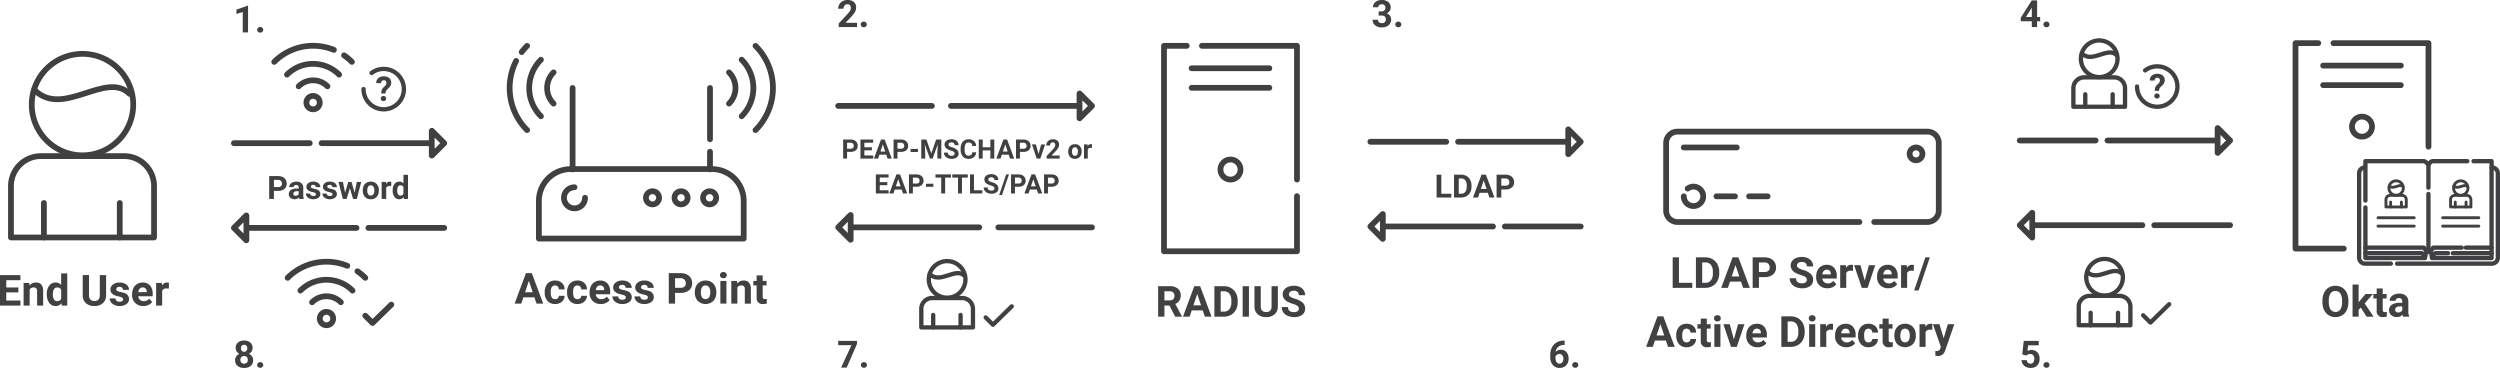 <svg xmlns="http://www.w3.org/2000/svg" width="867.75" height="127.711" viewBox="0 0 867.75 127.711">
  <g id="Group_4681" data-name="Group 4681" transform="translate(-69.541 -262.014)">
    <g id="Group_4645" data-name="Group 4645" transform="translate(69.541 280.71)">
      <g id="Group_4119" data-name="Group 4119" transform="translate(3.803)">
        <path id="Path_221" data-name="Path 221" d="M15.534-13.582H44.4a10.4,10.4,0,0,1,10.4,10.4V14.654H5.134V-3.183a10.4,10.4,0,0,1,10.4-10.4Z" transform="translate(-5.134 49.072)" fill="none" stroke="#404041" stroke-linecap="round" stroke-linejoin="round" stroke-width="2"/>
        <path id="Path_222" data-name="Path 222" d="M43.676-12.287A17.618,17.618,0,0,0,26.063-29.9,17.618,17.618,0,0,0,8.454-12.287,17.618,17.618,0,0,0,26.063,5.324,17.618,17.618,0,0,0,43.676-12.287Z" transform="translate(-1.234 29.9)" fill="none" stroke="#404041" stroke-linecap="round" stroke-linejoin="round" stroke-width="2"/>
        <path id="Path_223" data-name="Path 223" d="M8.9-23.589c9.831,9.829,24.824-6.834,32.987,1.331" transform="translate(-0.713 36.135)" fill="none" stroke="#404041" stroke-linecap="round" stroke-linejoin="round" stroke-width="2"/>
        <path id="Path_224" data-name="Path 224" d="M10.392,5.86V-6.1" transform="translate(1.044 57.864)" fill="none" stroke="#404041" stroke-linecap="round" stroke-linejoin="round" stroke-width="2"/>
        <path id="Path_225" data-name="Path 225" d="M22.494,5.86V-6.1" transform="translate(15.267 57.864)" fill="none" stroke="#404041" stroke-linecap="round" stroke-linejoin="round" stroke-width="2"/>
      </g>
      <path id="Path_4476" data-name="Path 4476" d="M-24.717-5.42H-28.9v2.836h4.915V-.832h-7.1V-11.418H-24v1.767h-4.9v2.523h4.188Zm3.8-3.279.065.909a2.747,2.747,0,0,1,2.261-1.054,2.283,2.283,0,0,1,1.861.734,3.426,3.426,0,0,1,.625,2.2V-.832h-2.1V-5.863a1.363,1.363,0,0,0-.291-.971,1.3,1.3,0,0,0-.967-.3,1.446,1.446,0,0,0-1.331.756V-.832h-2.1V-8.7Zm6.078,3.875a4.741,4.741,0,0,1,.825-2.93,2.678,2.678,0,0,1,2.258-1.091,2.409,2.409,0,0,1,1.9.858V-12h2.109V-.832h-1.9l-.1-.836a2.473,2.473,0,0,1-2.021.982A2.67,2.67,0,0,1-14-1.781,4.894,4.894,0,0,1-14.836-4.824Zm2.1.153a3.1,3.1,0,0,0,.385,1.694,1.256,1.256,0,0,0,1.12.589A1.406,1.406,0,0,0-9.855-3.21v-3.1a1.386,1.386,0,0,0-1.36-.822Q-12.735-7.136-12.735-4.671ZM5.74-11.418v6.973A3.57,3.57,0,0,1,4.653-1.7,4.191,4.191,0,0,1,1.683-.687a4.238,4.238,0,0,1-2.945-.982,3.509,3.509,0,0,1-1.112-2.7v-7.053H-.192v6.987a2.017,2.017,0,0,0,.5,1.516,1.912,1.912,0,0,0,1.378.476q1.84,0,1.869-1.934v-7.045Zm5.911,8.412a.677.677,0,0,0-.382-.607,4.336,4.336,0,0,0-1.225-.4Q7.238-4.6,7.238-6.394a2.162,2.162,0,0,1,.869-1.749,3.5,3.5,0,0,1,2.272-.7,3.772,3.772,0,0,1,2.4.705,2.223,2.223,0,0,1,.9,1.832h-2.1a1.017,1.017,0,0,0-.291-.745,1.231,1.231,0,0,0-.909-.294,1.258,1.258,0,0,0-.822.24.757.757,0,0,0-.291.611.647.647,0,0,0,.331.563,3.4,3.4,0,0,0,1.116.371,9.116,9.116,0,0,1,1.323.353,2.174,2.174,0,0,1,1.665,2.116,2.052,2.052,0,0,1-.923,1.741,3.983,3.983,0,0,1-2.385.665,4.16,4.16,0,0,1-1.756-.353,2.946,2.946,0,0,1-1.2-.967,2.247,2.247,0,0,1-.436-1.327H8.983a1.1,1.1,0,0,0,.414.858,1.644,1.644,0,0,0,1.032.3,1.521,1.521,0,0,0,.912-.229A.713.713,0,0,0,11.652-3.006ZM18.668-.687A3.862,3.862,0,0,1,15.85-1.748a3.773,3.773,0,0,1-1.087-2.828v-.2A4.752,4.752,0,0,1,15.222-6.9a3.362,3.362,0,0,1,1.3-1.44,3.643,3.643,0,0,1,1.916-.505,3.265,3.265,0,0,1,2.541,1.018A4.136,4.136,0,0,1,21.9-4.94v.858h-5.01a1.952,1.952,0,0,0,.614,1.236,1.857,1.857,0,0,0,1.3.465,2.268,2.268,0,0,0,1.9-.88L21.736-2.1a3.154,3.154,0,0,1-1.28,1.043A4.2,4.2,0,0,1,18.668-.687Zm-.24-6.456a1.316,1.316,0,0,0-1.014.422,2.179,2.179,0,0,0-.5,1.207h2.923v-.167a1.553,1.553,0,0,0-.378-1.08A1.358,1.358,0,0,0,18.428-7.143Zm9.088.414a5.708,5.708,0,0,0-.756-.058A1.539,1.539,0,0,0,25.2-5.98V-.832H23.1V-8.7h1.985l.058.938a1.947,1.947,0,0,1,1.752-1.083,2.2,2.2,0,0,1,.654.095Z" transform="translate(31.086 88.212)" fill="#414042"/>
    </g>
    <g id="Group_4614" data-name="Group 4614" transform="translate(471.532 277.918)">
      <g id="server" transform="translate(2.036 0)">
        <g id="Group_1957" data-name="Group 1957" transform="translate(46.153 71.31) rotate(180)">
          <path id="Path_1532" data-name="Path 1532" d="M38.256,71.31h7.9V0H0V19.138" transform="translate(0)" fill="none" stroke="#404041" stroke-linecap="round" stroke-linejoin="round" stroke-miterlimit="10" stroke-width="2"/>
        </g>
        <g id="Group_1958" data-name="Group 1958" transform="translate(13.166)">
          <path id="Path_1533" data-name="Path 1533" d="M-62.41,46.425V0H-95.4" transform="translate(95.397)" fill="none" stroke="#404041" stroke-linecap="round" stroke-linejoin="round" stroke-miterlimit="10" stroke-width="2"/>
        </g>
        <g id="Group_1959" data-name="Group 1959" transform="translate(9.585 7.796)">
          <path id="Path_1534" data-name="Path 1534" d="M0,0H26.981" fill="none" stroke="#404041" stroke-linecap="round" stroke-linejoin="round" stroke-miterlimit="10" stroke-width="2"/>
        </g>
        <g id="Group_1960" data-name="Group 1960" transform="translate(9.585 14.576)">
          <path id="Path_1535" data-name="Path 1535" d="M0,0H26.981" fill="none" stroke="#404041" stroke-linecap="round" stroke-linejoin="round" stroke-miterlimit="10" stroke-width="2"/>
        </g>
        <g id="Group_1961" data-name="Group 1961" transform="translate(19.589 46.427) rotate(-90)">
          <ellipse id="Ellipse_133" data-name="Ellipse 133" cx="3.484" cy="3.486" rx="3.484" ry="3.486" transform="translate(0 0)" fill="none" stroke="#404041" stroke-linecap="round" stroke-linejoin="round" stroke-miterlimit="10" stroke-width="2"/>
        </g>
      </g>
      <path id="Path_4483" data-name="Path 4483" d="M-23.269-4.675h-1.738V-.8h-2.181V-11.386h3.933a4.447,4.447,0,0,1,2.894.836,2.886,2.886,0,0,1,1.018,2.363,3.257,3.257,0,0,1-.469,1.807,3.2,3.2,0,0,1-1.421,1.152L-18.942-.9v.1h-2.341Zm-1.738-1.767h1.76a1.8,1.8,0,0,0,1.272-.418,1.494,1.494,0,0,0,.451-1.152,1.6,1.6,0,0,0-.425-1.178,1.768,1.768,0,0,0-1.305-.429h-1.752Zm13.3,3.461h-3.824L-16.26-.8h-2.319l3.941-10.586h2.021L-8.654-.8h-2.319Zm-3.235-1.767H-12.3L-13.628-8.71ZM-7.666-.8V-11.386h3.257a4.947,4.947,0,0,1,2.5.629A4.386,4.386,0,0,1-.191-8.968,5.517,5.517,0,0,1,.427-6.333v.487A5.532,5.532,0,0,1-.18-3.221,4.348,4.348,0,0,1-1.893-1.439,4.984,4.984,0,0,1-4.386-.8Zm2.181-8.819v7.067H-4.43a2.369,2.369,0,0,0,1.956-.836A3.778,3.778,0,0,0-1.783-5.78v-.56a3.838,3.838,0,0,0-.669-2.447,2.361,2.361,0,0,0-1.956-.833ZM4.331-.8H2.15V-11.386H4.331ZM14.365-11.386v6.973a3.57,3.57,0,0,1-1.087,2.748,4.191,4.191,0,0,1-2.97,1.011,4.238,4.238,0,0,1-2.945-.982,3.509,3.509,0,0,1-1.112-2.7v-7.053H8.432V-4.4a2.017,2.017,0,0,0,.5,1.516,1.912,1.912,0,0,0,1.378.476q1.84,0,1.869-1.934v-7.045Zm7.278,7.809a1.119,1.119,0,0,0-.436-.949,5.722,5.722,0,0,0-1.57-.7,11.133,11.133,0,0,1-1.8-.723,2.934,2.934,0,0,1-1.8-2.625,2.556,2.556,0,0,1,.484-1.53,3.154,3.154,0,0,1,1.389-1.051,5.227,5.227,0,0,1,2.032-.378,4.758,4.758,0,0,1,2.021.411,3.218,3.218,0,0,1,1.378,1.16,3.035,3.035,0,0,1,.491,1.7H21.65a1.428,1.428,0,0,0-.458-1.131,1.883,1.883,0,0,0-1.287-.4,2.012,2.012,0,0,0-1.243.338,1.066,1.066,0,0,0-.444.891,1.021,1.021,0,0,0,.52.865,5.873,5.873,0,0,0,1.53.654,6.613,6.613,0,0,1,2.712,1.389,2.766,2.766,0,0,1,.851,2.065,2.548,2.548,0,0,1-1.04,2.156,4.552,4.552,0,0,1-2.8.782A5.405,5.405,0,0,1,17.768-1.1a3.521,3.521,0,0,1-1.53-1.225,3.137,3.137,0,0,1-.527-1.8H17.9q0,1.752,2.094,1.752a2.037,2.037,0,0,0,1.214-.316A1.029,1.029,0,0,0,21.643-3.577Z" transform="translate(27.188 94.814)" fill="#414042"/>
    </g>
    <g id="Group_4620" data-name="Group 4620" transform="translate(640.911 307.699)">
      <g id="Group_4586" data-name="Group 4586" transform="translate(6.944 0)">
        <path id="Path_4437" data-name="Path 4437" d="M72.828,7.352H91.3A3.933,3.933,0,0,0,95.231,3.42v-23.5A3.933,3.933,0,0,0,91.3-24.014H4.532A3.933,3.933,0,0,0,.6-20.082V3.42A3.933,3.933,0,0,0,4.532,7.352H67.684" transform="translate(-0.6 24.014)" fill="none" stroke="#414042" stroke-linecap="round" stroke-linejoin="round" stroke-width="2"/>
        <path id="Path_4438" data-name="Path 4438" d="M6.522-9.085a3.354,3.354,0,0,1,2.024-.676A3.372,3.372,0,0,1,11.916-6.39,3.372,3.372,0,0,1,8.546-3.019,3.372,3.372,0,0,1,5.175-6.39" transform="translate(0.954 28.855)" fill="none" stroke="#414042" stroke-linecap="round" stroke-linejoin="round" stroke-width="2"/>
        <path id="Path_4439" data-name="Path 4439" d="M65.915-19.908a2.225,2.225,0,0,1,2.224,2.224,2.225,2.225,0,0,1-2.224,2.224,2.225,2.225,0,0,1-2.224-2.224A2.225,2.225,0,0,1,65.915-19.908Z" transform="translate(20.828 25.409)" fill="none" stroke="#414042" stroke-linecap="round" stroke-linejoin="round" stroke-width="2"/>
        <path id="Path_4440" data-name="Path 4440" d="M5.175-19.908H23.561" transform="translate(0.954 25.409)" fill="none" stroke="#414042" stroke-linecap="round" stroke-linejoin="round" stroke-width="2"/>
        <path id="Path_4441" data-name="Path 4441" d="M13.638-7.245h6.435" transform="translate(3.828 29.71)" fill="none" stroke="#414042" stroke-linecap="round" stroke-linejoin="round" stroke-width="2"/>
        <path id="Path_4442" data-name="Path 4442" d="M22.1-7.245h6.435" transform="translate(6.703 29.71)" fill="none" stroke="#414042" stroke-linecap="round" stroke-linejoin="round" stroke-width="2"/>
      </g>
      <path id="Path_4484" data-name="Path 4484" d="M16.94,14.448h4.631V16.2H14.758V5.614H16.94ZM22.822,16.2V5.614h3.257a4.947,4.947,0,0,1,2.5.629A4.386,4.386,0,0,1,30.3,8.032a5.517,5.517,0,0,1,.618,2.636v.487a5.532,5.532,0,0,1-.607,2.625,4.348,4.348,0,0,1-1.712,1.781,4.984,4.984,0,0,1-2.494.64ZM25,7.381v7.067h1.054a2.369,2.369,0,0,0,1.956-.836A3.778,3.778,0,0,0,28.7,11.22v-.56a3.838,3.838,0,0,0-.669-2.447,2.361,2.361,0,0,0-1.956-.833Zm13.473,6.638H34.651L33.924,16.2H31.6L35.545,5.614h2.021L41.529,16.2H39.21ZM35.24,12.252h2.647L36.556,8.29Zm9.459.218V16.2H42.518V5.614h4.13a4.778,4.778,0,0,1,2.1.436,3.215,3.215,0,0,1,1.392,1.24,3.457,3.457,0,0,1,.487,1.829,3.04,3.04,0,0,1-1.065,2.454,4.436,4.436,0,0,1-2.948.9Zm0-1.767h1.949a1.916,1.916,0,0,0,1.32-.407,1.481,1.481,0,0,0,.454-1.163,1.746,1.746,0,0,0-.458-1.258A1.711,1.711,0,0,0,46.7,7.381h-2ZM61.32,13.423a1.119,1.119,0,0,0-.436-.949,5.722,5.722,0,0,0-1.57-.7,11.133,11.133,0,0,1-1.8-.723,2.934,2.934,0,0,1-1.8-2.625A2.556,2.556,0,0,1,56.2,6.9a3.154,3.154,0,0,1,1.389-1.051,5.227,5.227,0,0,1,2.032-.378,4.758,4.758,0,0,1,2.021.411,3.218,3.218,0,0,1,1.378,1.16,3.035,3.035,0,0,1,.491,1.7H61.328A1.427,1.427,0,0,0,60.87,7.61a1.883,1.883,0,0,0-1.287-.4,2.012,2.012,0,0,0-1.243.338,1.066,1.066,0,0,0-.444.891,1.021,1.021,0,0,0,.52.865,5.873,5.873,0,0,0,1.53.654,6.613,6.613,0,0,1,2.712,1.389,2.766,2.766,0,0,1,.851,2.065,2.548,2.548,0,0,1-1.04,2.156,4.552,4.552,0,0,1-2.8.782,5.405,5.405,0,0,1-2.225-.447,3.521,3.521,0,0,1-1.53-1.225,3.137,3.137,0,0,1-.527-1.8h2.188q0,1.752,2.094,1.752a2.037,2.037,0,0,0,1.214-.316A1.029,1.029,0,0,0,61.32,13.423Zm7.147,2.923a3.862,3.862,0,0,1-2.817-1.062,3.773,3.773,0,0,1-1.087-2.828v-.2a4.752,4.752,0,0,1,.458-2.119,3.362,3.362,0,0,1,1.3-1.44,3.643,3.643,0,0,1,1.916-.505,3.265,3.265,0,0,1,2.541,1.018,4.136,4.136,0,0,1,.927,2.886v.858h-5.01a1.952,1.952,0,0,0,.614,1.236,1.857,1.857,0,0,0,1.3.465,2.268,2.268,0,0,0,1.9-.88l1.032,1.156a3.154,3.154,0,0,1-1.28,1.043A4.2,4.2,0,0,1,68.467,16.346Zm-.24-6.456a1.316,1.316,0,0,0-1.014.422,2.179,2.179,0,0,0-.5,1.207h2.923v-.167a1.553,1.553,0,0,0-.378-1.08A1.358,1.358,0,0,0,68.228,9.889Zm9.088.414a5.708,5.708,0,0,0-.756-.058A1.539,1.539,0,0,0,75,11.053V16.2H72.9V8.333H74.88l.058.938a1.947,1.947,0,0,1,1.752-1.083,2.2,2.2,0,0,1,.654.095Zm4.086,3.33,1.461-5.3h2.2L82.406,16.2H80.4L77.745,8.333h2.2Zm8.2,2.712a3.862,3.862,0,0,1-2.817-1.062A3.773,3.773,0,0,1,85.7,12.456v-.2a4.752,4.752,0,0,1,.458-2.119,3.362,3.362,0,0,1,1.3-1.44,3.643,3.643,0,0,1,1.916-.505,3.265,3.265,0,0,1,2.541,1.018,4.136,4.136,0,0,1,.927,2.886v.858h-5.01a1.952,1.952,0,0,0,.614,1.236,1.857,1.857,0,0,0,1.3.465,2.268,2.268,0,0,0,1.9-.88l1.032,1.156a3.154,3.154,0,0,1-1.28,1.043A4.2,4.2,0,0,1,89.6,16.346Zm-.24-6.456a1.316,1.316,0,0,0-1.014.422,2.179,2.179,0,0,0-.5,1.207h2.923v-.167a1.553,1.553,0,0,0-.378-1.08A1.358,1.358,0,0,0,89.364,9.889Zm9.088.414a5.708,5.708,0,0,0-.756-.058,1.539,1.539,0,0,0-1.563.807V16.2h-2.1V8.333h1.985l.058.938a1.947,1.947,0,0,1,1.752-1.083,2.2,2.2,0,0,1,.654.095Zm1.672,6.805H98.561l3.9-11.5h1.563ZM12.41,34.494H8.586l-.727,2.181H5.539L9.48,26.089H11.5l3.963,10.586H13.144ZM9.174,32.727h2.647L10.49,28.764Zm10.412,2.4a1.378,1.378,0,0,0,.945-.32,1.121,1.121,0,0,0,.378-.851h1.97a2.7,2.7,0,0,1-.436,1.465,2.879,2.879,0,0,1-1.174,1.032,3.675,3.675,0,0,1-1.647.367,3.415,3.415,0,0,1-2.661-1.072,4.244,4.244,0,0,1-.974-2.963v-.138a4.2,4.2,0,0,1,.967-2.9,3.376,3.376,0,0,1,2.654-1.083,3.309,3.309,0,0,1,2.367.84,2.973,2.973,0,0,1,.905,2.236h-1.97a1.432,1.432,0,0,0-.378-.992,1.408,1.408,0,0,0-2.069.153,3.093,3.093,0,0,0-.374,1.734v.218a3.132,3.132,0,0,0,.371,1.745A1.282,1.282,0,0,0,19.586,35.126ZM26.6,26.874v1.934H27.94v1.541H26.6v3.926a.938.938,0,0,0,.167.625.84.84,0,0,0,.64.189,3.351,3.351,0,0,0,.618-.051v1.592a4.326,4.326,0,0,1-1.272.189,2.006,2.006,0,0,1-2.254-2.232V30.349H23.345V28.808h1.149V26.874Zm4.733,9.8H29.22V28.808h2.109Zm-2.232-9.9a1.035,1.035,0,0,1,.316-.778,1.363,1.363,0,0,1,1.72,0,1.11,1.11,0,0,1,0,1.563,1.348,1.348,0,0,1-1.709,0A1.032,1.032,0,0,1,29.1,26.772ZM36,34.108l1.461-5.3h2.2l-2.654,7.867H35l-2.654-7.867h2.2Zm8.2,2.712a3.862,3.862,0,0,1-2.817-1.062A3.773,3.773,0,0,1,40.3,32.93v-.2a4.752,4.752,0,0,1,.458-2.119,3.362,3.362,0,0,1,1.3-1.44,3.643,3.643,0,0,1,1.916-.505,3.265,3.265,0,0,1,2.541,1.018,4.136,4.136,0,0,1,.927,2.886v.858h-5.01a1.952,1.952,0,0,0,.614,1.236,1.857,1.857,0,0,0,1.3.465,2.268,2.268,0,0,0,1.9-.88L47.273,35.4a3.154,3.154,0,0,1-1.28,1.043A4.2,4.2,0,0,1,44.2,36.82Zm-.24-6.456a1.316,1.316,0,0,0-1.014.422,2.179,2.179,0,0,0-.5,1.207h2.923v-.167A1.553,1.553,0,0,0,45,30.746,1.358,1.358,0,0,0,43.965,30.364Zm8.514,6.311V26.089h3.257a4.947,4.947,0,0,1,2.5.629,4.386,4.386,0,0,1,1.72,1.789,5.517,5.517,0,0,1,.618,2.636v.487a5.532,5.532,0,0,1-.607,2.625,4.348,4.348,0,0,1-1.712,1.781,4.984,4.984,0,0,1-2.494.64Zm2.181-8.819v7.067h1.054a2.369,2.369,0,0,0,1.956-.836,3.778,3.778,0,0,0,.691-2.392v-.56a3.838,3.838,0,0,0-.669-2.447,2.361,2.361,0,0,0-1.956-.833Zm9.576,8.819H62.127V28.808h2.109ZM62,26.772a1.035,1.035,0,0,1,.316-.778,1.363,1.363,0,0,1,1.72,0,1.11,1.11,0,0,1,0,1.563,1.348,1.348,0,0,1-1.709,0A1.032,1.032,0,0,1,62,26.772Zm8.383,4.006a5.708,5.708,0,0,0-.756-.058,1.539,1.539,0,0,0-1.563.807v5.148h-2.1V28.808h1.985l.058.938a1.947,1.947,0,0,1,1.752-1.083,2.2,2.2,0,0,1,.654.095Zm4.631,6.042A3.862,3.862,0,0,1,72.2,35.759a3.773,3.773,0,0,1-1.087-2.828v-.2a4.752,4.752,0,0,1,.458-2.119,3.362,3.362,0,0,1,1.3-1.44,3.643,3.643,0,0,1,1.916-.505,3.265,3.265,0,0,1,2.541,1.018,4.136,4.136,0,0,1,.927,2.886v.858h-5.01a1.952,1.952,0,0,0,.614,1.236,1.857,1.857,0,0,0,1.3.465,2.268,2.268,0,0,0,1.9-.88L78.087,35.4a3.154,3.154,0,0,1-1.28,1.043A4.2,4.2,0,0,1,75.018,36.82Zm-.24-6.456a1.316,1.316,0,0,0-1.014.422,2.179,2.179,0,0,0-.5,1.207h2.923v-.167a1.553,1.553,0,0,0-.378-1.08A1.358,1.358,0,0,0,74.778,30.364Zm7.94,4.762a1.378,1.378,0,0,0,.945-.32,1.121,1.121,0,0,0,.378-.851h1.97a2.7,2.7,0,0,1-.436,1.465A2.879,2.879,0,0,1,84.4,36.453a3.675,3.675,0,0,1-1.647.367,3.415,3.415,0,0,1-2.661-1.072,4.244,4.244,0,0,1-.974-2.963v-.138a4.2,4.2,0,0,1,.967-2.9,3.376,3.376,0,0,1,2.654-1.083,3.309,3.309,0,0,1,2.367.84,2.973,2.973,0,0,1,.905,2.236h-1.97a1.432,1.432,0,0,0-.378-.992,1.408,1.408,0,0,0-2.069.153,3.093,3.093,0,0,0-.374,1.734v.218a3.132,3.132,0,0,0,.371,1.745A1.282,1.282,0,0,0,82.718,35.126Zm7.009-8.252v1.934h1.345v1.541H89.727v3.926a.938.938,0,0,0,.167.625.84.84,0,0,0,.64.189,3.351,3.351,0,0,0,.618-.051v1.592a4.326,4.326,0,0,1-1.272.189,2.006,2.006,0,0,1-2.254-2.232V30.349H86.477V28.808h1.149V26.874Zm1.97,5.795a4.666,4.666,0,0,1,.451-2.087,3.3,3.3,0,0,1,1.3-1.418,3.786,3.786,0,0,1,1.967-.5,3.582,3.582,0,0,1,2.6.974,3.91,3.91,0,0,1,1.123,2.647l.015.538a4.112,4.112,0,0,1-1.011,2.9,3.917,3.917,0,0,1-5.428,0A4.184,4.184,0,0,1,91.7,32.763Zm2.1.153a2.933,2.933,0,0,0,.422,1.712,1.516,1.516,0,0,0,2.4.007,3.209,3.209,0,0,0,.429-1.872,2.9,2.9,0,0,0-.429-1.7,1.4,1.4,0,0,0-1.207-.6,1.372,1.372,0,0,0-1.192.6A3.263,3.263,0,0,0,93.8,32.821Zm11.066-2.043a5.708,5.708,0,0,0-.756-.058,1.539,1.539,0,0,0-1.563.807v5.148h-2.1V28.808h1.985l.058.938a1.947,1.947,0,0,1,1.752-1.083,2.2,2.2,0,0,1,.654.095Zm3.948,2.923,1.454-4.893h2.254L109.358,37.9l-.174.414a2.4,2.4,0,0,1-2.327,1.541,3.306,3.306,0,0,1-.931-.138V38.122l.32.007a1.729,1.729,0,0,0,.891-.182,1.194,1.194,0,0,0,.462-.6l.247-.647-2.756-7.889h2.261Z" transform="translate(-5.539 38.03)" fill="#414042"/>
    </g>
    <g id="Group_4626" data-name="Group 4626" transform="translate(866.316 276.988)">
      <g id="Group_4625" data-name="Group 4625" transform="translate(0)">
        <g id="server-2" data-name="server" transform="translate(0)">
          <g id="Group_1957-2" data-name="Group 1957" transform="translate(16.751 71.31) rotate(180)">
            <path id="Path_1532-2" data-name="Path 1532" d="M8.854,71.31h7.9V0H0" transform="translate(0)" fill="none" stroke="#404041" stroke-linecap="round" stroke-linejoin="round" stroke-miterlimit="10" stroke-width="2"/>
          </g>
          <g id="Group_1958-2" data-name="Group 1958" transform="translate(13.166)">
            <path id="Path_1533-2" data-name="Path 1533" d="M-62.41,35.943V0H-95.4" transform="translate(95.397)" fill="none" stroke="#404041" stroke-linecap="round" stroke-linejoin="round" stroke-miterlimit="10" stroke-width="2"/>
          </g>
          <g id="Group_1959-2" data-name="Group 1959" transform="translate(9.585 7.796)">
            <path id="Path_1534-2" data-name="Path 1534" d="M0,0H26.981" fill="none" stroke="#404041" stroke-linecap="round" stroke-linejoin="round" stroke-miterlimit="10" stroke-width="2"/>
          </g>
          <g id="Group_1960-2" data-name="Group 1960" transform="translate(9.585 14.576)">
            <path id="Path_1535-2" data-name="Path 1535" d="M0,0H26.981" fill="none" stroke="#404041" stroke-linecap="round" stroke-linejoin="round" stroke-miterlimit="10" stroke-width="2"/>
          </g>
          <g id="Group_1961-2" data-name="Group 1961" transform="translate(19.59 32.467) rotate(-90)">
            <ellipse id="Ellipse_133-2" data-name="Ellipse 133" cx="3.484" cy="3.486" rx="3.484" ry="3.486" transform="translate(0 0)" fill="none" stroke="#404041" stroke-linecap="round" stroke-linejoin="round" stroke-miterlimit="10" stroke-width="2"/>
          </g>
        </g>
        <g id="Group_4622" data-name="Group 4622" transform="translate(22.081 40.967)">
          <path id="Path_4459" data-name="Path 4459" d="M2.426-31.218h0a2.026,2.026,0,0,0-1.432.593A2.026,2.026,0,0,0,.4-29.192V.1A2.072,2.072,0,0,0,2.472,2.168H11.4" transform="translate(-0.4 33.395)" fill="none" stroke="#414042" stroke-linecap="round" stroke-linejoin="round" stroke-width="1.5"/>
          <path id="Path_4460" data-name="Path 4460" d="M12.564,2.168H45.458A2.072,2.072,0,0,0,47.53.1V-29.146a2.072,2.072,0,0,0-2.072-2.072h-.015" transform="translate(0.614 33.395)" fill="none" stroke="#414042" stroke-linecap="round" stroke-linejoin="round" stroke-width="1.5"/>
          <path id="Path_4461" data-name="Path 4461" d="M2.41-17.152V.4H23.086l.223-1.324a1.023,1.023,0,0,1,1.009-.853h0a1.02,1.02,0,0,1,1.009.872L25.518.4H46.2V-33.228H39.954" transform="translate(-0.233 33.228)" fill="none" stroke="#414042" stroke-linecap="round" stroke-linejoin="round" stroke-width="1.5"/>
          <path id="Path_4462" data-name="Path 4462" d="M37.777-33.228H25.89a1.293,1.293,0,0,0-1,.472l-.606.738-.825-.826a1.308,1.308,0,0,0-.925-.384H2.41v13.657" transform="translate(-0.233 33.228)" fill="none" stroke="#414042" stroke-linecap="round" stroke-linejoin="round" stroke-width="1.5"/>
          <path id="Path_4463" data-name="Path 4463" d="M2.41-3.284H22.017l.983,1" transform="translate(-0.233 35.225)" fill="none" stroke="#414042" stroke-linecap="round" stroke-linejoin="round" stroke-width="1.5"/>
          <path id="Path_4466" data-name="Path 4466" d="M2.41-5.517h20.3l1.018,1.479" transform="translate(-0.233 35.537)" fill="none" stroke="#414042" stroke-linecap="round" stroke-linejoin="round" stroke-width="1.5"/>
          <path id="Path_4467" data-name="Path 4467" d="M43.891-3.284H30.432" transform="translate(2.103 35.225)" fill="none" stroke="#414042" stroke-linecap="round" stroke-linejoin="round" stroke-width="1.5"/>
          <path id="Path_4468" data-name="Path 4468" d="M29.287-3.284H24.832l-.983,1" transform="translate(1.554 35.225)" fill="none" stroke="#414042" stroke-linecap="round" stroke-linejoin="round" stroke-width="1.5"/>
          <path id="Path_4470" data-name="Path 4470" d="M43.543-5.517H34.6" transform="translate(2.45 35.537)" fill="none" stroke="#414042" stroke-linecap="round" stroke-linejoin="round" stroke-width="1.5"/>
          <path id="Path_4471" data-name="Path 4471" d="M34.1-5.517H24.2L23.178-4.038" transform="translate(1.498 35.537)" fill="none" stroke="#414042" stroke-linecap="round" stroke-linejoin="round" stroke-width="1.5"/>
          <path id="Path_4472" data-name="Path 4472" d="M22.6-22.732v20.08" transform="translate(1.45 34.102)" fill="none" stroke="#414042" stroke-linecap="round" stroke-linejoin="round" stroke-width="1.5"/>
          <path id="Path_4473" data-name="Path 4473" d="M22.6-32.111v7.984" transform="translate(1.45 33.321)" fill="none" stroke="#414042" stroke-linecap="round" stroke-linejoin="round" stroke-width="1.5"/>
          <g id="Group_4623" data-name="Group 4623" transform="translate(6.552 6.828)">
            <path id="Path_4427" data-name="Path 4427" d="M6.7-15.3H19.265" transform="translate(-6.699 28.106)" fill="none" stroke="#414042" stroke-linecap="round" stroke-miterlimit="10" stroke-width="1"/>
            <path id="Path_4428" data-name="Path 4428" d="M6.7-11.683H19.265" transform="translate(-6.699 27.404)" fill="none" stroke="#414042" stroke-linecap="round" stroke-miterlimit="10" stroke-width="1"/>
            <g id="Group_4623-2" data-name="Group 4623" transform="translate(2.753 0)">
              <path id="Path_221-2" data-name="Path 221" d="M6.613-13.582h4.1A1.479,1.479,0,0,1,12.194-12.1v2.536H5.134V-12.1A1.479,1.479,0,0,1,6.613-13.582Z" transform="translate(-5.134 18.628)" fill="none" stroke="#404041" stroke-linecap="round" stroke-linejoin="round" stroke-width="1"/>
              <path id="Path_222-2" data-name="Path 222" d="M13.462-27.4a2.505,2.505,0,0,0-2.5-2.5,2.505,2.505,0,0,0-2.5,2.5,2.505,2.505,0,0,0,2.5,2.5A2.505,2.505,0,0,0,13.462-27.4Z" transform="translate(-7.427 29.9)" fill="none" stroke="#404041" stroke-linecap="round" stroke-linejoin="round" stroke-width="1"/>
              <path id="Path_223-2" data-name="Path 223" d="M8.9-24.45c1.4,1.4,3.53-.972,4.69.189" transform="translate(-7.736 26.234)" fill="none" stroke="#404041" stroke-linecap="round" stroke-linejoin="round" stroke-width="1"/>
              <path id="Path_224-2" data-name="Path 224" d="M10.392-4.4V-6.1" transform="translate(-8.766 13.46)" fill="none" stroke="#404041" stroke-linecap="round" stroke-linejoin="round" stroke-width="1"/>
              <path id="Path_225-2" data-name="Path 225" d="M22.494-4.4V-6.1" transform="translate(-17.125 13.46)" fill="none" stroke="#404041" stroke-linecap="round" stroke-linejoin="round" stroke-width="1"/>
            </g>
          </g>
          <g id="Group_4624" data-name="Group 4624" transform="translate(28.987 6.828)">
            <path id="Path_4427-2" data-name="Path 4427" d="M6.7-15.3H19.265" transform="translate(-6.699 28.106)" fill="none" stroke="#414042" stroke-linecap="round" stroke-miterlimit="10" stroke-width="1"/>
            <path id="Path_4428-2" data-name="Path 4428" d="M6.7-11.683H19.265" transform="translate(-6.699 27.404)" fill="none" stroke="#414042" stroke-linecap="round" stroke-miterlimit="10" stroke-width="1"/>
            <g id="Group_4623-3" data-name="Group 4623" transform="translate(2.753 0)">
              <path id="Path_221-3" data-name="Path 221" d="M6.613-13.582h4.1A1.479,1.479,0,0,1,12.194-12.1v2.536H5.134V-12.1A1.479,1.479,0,0,1,6.613-13.582Z" transform="translate(-5.134 18.628)" fill="none" stroke="#404041" stroke-linecap="round" stroke-linejoin="round" stroke-width="1"/>
              <path id="Path_222-3" data-name="Path 222" d="M13.462-27.4a2.505,2.505,0,0,0-2.5-2.5,2.505,2.505,0,0,0-2.5,2.5,2.505,2.505,0,0,0,2.5,2.5A2.505,2.505,0,0,0,13.462-27.4Z" transform="translate(-7.427 29.9)" fill="none" stroke="#404041" stroke-linecap="round" stroke-linejoin="round" stroke-width="1"/>
              <path id="Path_223-3" data-name="Path 223" d="M8.9-24.45c1.4,1.4,3.53-.972,4.69.189" transform="translate(-7.736 26.234)" fill="none" stroke="#404041" stroke-linecap="round" stroke-linejoin="round" stroke-width="1"/>
              <path id="Path_224-3" data-name="Path 224" d="M10.392-4.4V-6.1" transform="translate(-8.766 13.46)" fill="none" stroke="#404041" stroke-linecap="round" stroke-linejoin="round" stroke-width="1"/>
              <path id="Path_225-3" data-name="Path 225" d="M22.494-4.4V-6.1" transform="translate(-17.125 13.46)" fill="none" stroke="#404041" stroke-linecap="round" stroke-linejoin="round" stroke-width="1"/>
            </g>
          </g>
        </g>
      </g>
      <path id="Path_4486" data-name="Path 4486" d="M-7.1-5.885a6.391,6.391,0,0,1-.553,2.741A4.161,4.161,0,0,1-9.235-1.327a4.374,4.374,0,0,1-2.359.64,4.4,4.4,0,0,1-2.348-.633,4.2,4.2,0,0,1-1.6-1.807,6.208,6.208,0,0,1-.574-2.7v-.523A6.357,6.357,0,0,1-15.554-9.1a4.2,4.2,0,0,1,1.592-1.825,4.38,4.38,0,0,1,2.352-.636,4.38,4.38,0,0,1,2.352.636A4.2,4.2,0,0,1-7.665-9.1,6.339,6.339,0,0,1-7.1-6.358Zm-2.21-.48a4.455,4.455,0,0,0-.6-2.53,1.943,1.943,0,0,0-1.7-.865,1.944,1.944,0,0,0-1.694.854,4.4,4.4,0,0,0-.6,2.5v.516a4.511,4.511,0,0,0,.6,2.516,1.938,1.938,0,0,0,1.716.894,1.92,1.92,0,0,0,1.687-.862,4.484,4.484,0,0,0,.6-2.512ZM-2.8-3.988l-.756.756v2.4h-2.1V-12h2.1v6.187l.407-.523L-1.132-8.7H1.391L-1.452-5.42,1.638-.832H-.776Zm7.612-6.645V-8.7H6.16v1.541H4.815v3.926a.938.938,0,0,0,.167.625.84.84,0,0,0,.64.189,3.351,3.351,0,0,0,.618-.051V-.876a4.326,4.326,0,0,1-1.272.189A2.006,2.006,0,0,1,2.714-2.919V-7.158H1.565V-8.7H2.714v-1.934Zm7.074,9.8a2.333,2.333,0,0,1-.211-.705,2.542,2.542,0,0,1-1.985.851,2.793,2.793,0,0,1-1.916-.669,2.151,2.151,0,0,1-.76-1.687,2.223,2.223,0,0,1,.927-1.919,4.574,4.574,0,0,1,2.679-.676h.967v-.451a1.3,1.3,0,0,0-.28-.872,1.1,1.1,0,0,0-.883-.327,1.252,1.252,0,0,0-.833.254.864.864,0,0,0-.3.7h-2.1A2.111,2.111,0,0,1,7.615-7.6a2.788,2.788,0,0,1,1.192-.912,4.346,4.346,0,0,1,1.73-.331,3.433,3.433,0,0,1,2.308.731A2.556,2.556,0,0,1,13.7-6.06v3.41a3.761,3.761,0,0,0,.313,1.694v.124ZM10.152-2.294A1.81,1.81,0,0,0,11.01-2.5a1.361,1.361,0,0,0,.582-.556V-4.409h-.785q-1.578,0-1.68,1.091L9.12-3.2a.841.841,0,0,0,.276.647A1.073,1.073,0,0,0,10.152-2.294Z" transform="translate(25.456 95.777)" fill="#414042"/>
    </g>
    <g id="Group_4648" data-name="Group 4648" transform="translate(770.599 262.141)">
      <g id="Group_4644" data-name="Group 4644" transform="translate(0 13.916)">
        <g id="Group_4621" data-name="Group 4621" transform="translate(0 30.419)">
          <g id="Group_3585" data-name="Group 3585">
            <path id="Path_2930" data-name="Path 2930" d="M391.844-84.645H354.173" transform="translate(-323.732 88.947)" fill="none" stroke="#404041" stroke-linecap="round" stroke-linejoin="round" stroke-width="2"/>
            <path id="Path_2931" data-name="Path 2931" d="M335.052-84.645h-26.33" transform="translate(-308.722 88.947)" fill="none" stroke="#404041" stroke-linecap="round" stroke-linejoin="round" stroke-width="2"/>
            <path id="Path_44" data-name="Path 44" d="M5.824-37.053a.031.031,0,0,1,.008.021.032.032,0,0,1-.008.021L1.551-32.74a.03.03,0,0,1-.033.007.031.031,0,0,1-.019-.027V-41.3a.031.031,0,0,1,.019-.031.032.032,0,0,1,.033.007Z" transform="translate(67.178 41.335)" fill="none" stroke="#404041" stroke-linecap="round" stroke-linejoin="round" stroke-width="2"/>
          </g>
          <g id="Group_4616" data-name="Group 4616" transform="translate(0 29.404)">
            <path id="Path_2930-2" data-name="Path 2930" d="M354.173-84.645h37.671" transform="translate(-349.275 88.947)" fill="none" stroke="#404041" stroke-linecap="round" stroke-linejoin="round" stroke-width="2"/>
            <path id="Path_2931-2" data-name="Path 2931" d="M308.722-84.645h26.329" transform="translate(-262.041 88.947)" fill="none" stroke="#404041" stroke-linecap="round" stroke-linejoin="round" stroke-width="2"/>
            <path id="Path_44-2" data-name="Path 44" d="M1.508-37.053a.031.031,0,0,0-.008.021.032.032,0,0,0,.008.021l4.273,4.27a.03.03,0,0,0,.033.007.031.031,0,0,0,.019-.027V-41.3a.031.031,0,0,0-.019-.031.032.032,0,0,0-.033.007Z" transform="translate(-1.5 41.335)" fill="none" stroke="#404041" stroke-linecap="round" stroke-linejoin="round" stroke-width="2"/>
          </g>
        </g>
        <g id="Group_4639" data-name="Group 4639" transform="translate(20.475 75.842)">
          <g id="Group_4637" data-name="Group 4637" transform="translate(0)">
            <path id="Path_221-4" data-name="Path 221" d="M8.888-13.582H19.308A3.754,3.754,0,0,1,23.06-9.828v6.439H5.134V-9.828a3.754,3.754,0,0,1,3.754-3.754Z" transform="translate(-5.134 26.394)" fill="none" stroke="#404041" stroke-linecap="round" stroke-linejoin="round" stroke-width="1.5"/>
            <path id="Path_222-4" data-name="Path 222" d="M21.169-23.542A6.36,6.36,0,0,0,14.811-29.9a6.36,6.36,0,0,0-6.357,6.358,6.36,6.36,0,0,0,6.357,6.358,6.36,6.36,0,0,0,6.358-6.358Z" transform="translate(-5.847 29.9)" fill="none" stroke="#404041" stroke-linecap="round" stroke-linejoin="round" stroke-width="1.5"/>
            <path id="Path_223-4" data-name="Path 223" d="M8.9-24.23c3.549,3.548,8.962-2.467,11.908.48" transform="translate(-5.944 28.759)" fill="none" stroke="#404041" stroke-linecap="round" stroke-linejoin="round" stroke-width="1.5"/>
            <path id="Path_224-4" data-name="Path 224" d="M10.392-1.782V-6.1" transform="translate(-6.263 24.787)" fill="none" stroke="#404041" stroke-linecap="round" stroke-linejoin="round" stroke-width="1.5"/>
            <path id="Path_225-4" data-name="Path 225" d="M22.494-1.782V-6.1" transform="translate(-8.862 24.787)" fill="none" stroke="#404041" stroke-linecap="round" stroke-linejoin="round" stroke-width="1.5"/>
          </g>
          <path id="Path_55" data-name="Path 55" d="M124.791-147.552l2.522,2.522,6.506-6.37" transform="translate(-102.438 167.104)" fill="none" stroke="#404041" stroke-linecap="round" stroke-linejoin="round" stroke-miterlimit="10" stroke-width="1.5"/>
        </g>
        <g id="Group_4643" data-name="Group 4643" transform="translate(18.613)">
          <g id="Group_4641" data-name="Group 4641">
            <path id="Path_221-5" data-name="Path 221" d="M8.888-13.582H19.308A3.754,3.754,0,0,1,23.06-9.828v6.439H5.134V-9.828a3.754,3.754,0,0,1,3.754-3.754Z" transform="translate(-5.134 26.394)" fill="none" stroke="#404041" stroke-linecap="round" stroke-linejoin="round" stroke-width="1.5"/>
            <path id="Path_222-5" data-name="Path 222" d="M21.169-23.542A6.36,6.36,0,0,0,14.811-29.9a6.36,6.36,0,0,0-6.357,6.358,6.36,6.36,0,0,0,6.357,6.358,6.36,6.36,0,0,0,6.358-6.358Z" transform="translate(-5.847 29.9)" fill="none" stroke="#404041" stroke-linecap="round" stroke-linejoin="round" stroke-width="1.5"/>
            <path id="Path_223-5" data-name="Path 223" d="M8.9-24.23c3.549,3.548,8.962-2.467,11.908.48" transform="translate(-5.944 28.759)" fill="none" stroke="#404041" stroke-linecap="round" stroke-linejoin="round" stroke-width="1.5"/>
            <path id="Path_224-5" data-name="Path 224" d="M10.392-1.782V-6.1" transform="translate(-6.263 24.787)" fill="none" stroke="#404041" stroke-linecap="round" stroke-linejoin="round" stroke-width="1.5"/>
            <path id="Path_225-5" data-name="Path 225" d="M22.494-1.782V-6.1" transform="translate(-8.862 24.787)" fill="none" stroke="#404041" stroke-linecap="round" stroke-linejoin="round" stroke-width="1.5"/>
          </g>
          <g id="Group_4642" data-name="Group 4642" transform="translate(22.1 8.991)">
            <path id="Path_4474" data-name="Path 4474" d="M7.975-8.357a6.973,6.973,0,0,1,4.207-1.4,7.01,7.01,0,0,1,7.007,7.007,7.01,7.01,0,0,1-7.007,7.007A7.01,7.01,0,0,1,5.175-2.754" transform="translate(-5.175 9.761)" fill="none" stroke="#414042" stroke-linecap="round" stroke-linejoin="round" stroke-width="1.5"/>
            <path id="Path_4475" data-name="Path 4475" d="M-1.887-5.6a3.463,3.463,0,0,1,.2-1.286,2.639,2.639,0,0,1,.718-.943,3.673,3.673,0,0,0,.695-.756A1.184,1.184,0,0,0-.105-9.2q0-.975-.9-.975a.913.913,0,0,0-.683.262,1.03,1.03,0,0,0-.268.724H-3.629a2.221,2.221,0,0,1,.712-1.724A2.775,2.775,0,0,1-1-11.531a2.787,2.787,0,0,1,1.9.591,2.1,2.1,0,0,1,.675,1.67,2.031,2.031,0,0,1-.219.926,3.813,3.813,0,0,1-.767.966l-.467.444a1.582,1.582,0,0,0-.5.986L-.411-5.6Zm-.167,1.771a.844.844,0,0,1,.262-.637.933.933,0,0,1,.672-.251.933.933,0,0,1,.672.251.844.844,0,0,1,.262.637A.837.837,0,0,1-.442-3.2a.934.934,0,0,1-.678.248A.934.934,0,0,1-1.8-3.2.837.837,0,0,1-2.054-3.826Z" transform="translate(8.038 14.115)" fill="#414042"/>
          </g>
        </g>
      </g>
      <path id="Path_4488" data-name="Path 4488" d="M.046-4.177H1.1v1.482H.046v2H-1.793v-2h-3.8l-.083-1.158,3.862-6.1H.046Zm-3.887,0h2.049v-3.27l-.121.21ZM2.253-1.594a.926.926,0,0,1,.3-.713A1.05,1.05,0,0,1,3.29-2.58a1.058,1.058,0,0,1,.748.274.926.926,0,0,1,.3.713.913.913,0,0,1-.293.7,1.063,1.063,0,0,1-.751.27,1.054,1.054,0,0,1-.744-.27A.913.913,0,0,1,2.253-1.594Z" transform="translate(5.978 9.953)" fill="#404041"/>
      <path id="Path_4487" data-name="Path 4487" d="M-5.1-5.245l.534-4.708H.629V-8.42H-3.054l-.229,1.991a2.915,2.915,0,0,1,1.393-.35,2.67,2.67,0,0,1,2.074.821,3.278,3.278,0,0,1,.751,2.3A3.358,3.358,0,0,1,.556-2.055,2.672,2.672,0,0,1-.529-.954,3.386,3.386,0,0,1-2.2-.563,3.6,3.6,0,0,1-3.754-.9,2.765,2.765,0,0,1-4.89-1.861a2.61,2.61,0,0,1-.442-1.406h1.82a1.359,1.359,0,0,0,.4.9,1.281,1.281,0,0,0,.907.321,1.13,1.13,0,0,0,.961-.449A2.078,2.078,0,0,0-.9-3.763a1.718,1.718,0,0,0-.388-1.209,1.424,1.424,0,0,0-1.1-.42,1.592,1.592,0,0,0-1.062.344l-.178.165ZM2.277-1.594a.926.926,0,0,1,.3-.713,1.05,1.05,0,0,1,.741-.274,1.058,1.058,0,0,1,.748.274.926.926,0,0,1,.3.713.913.913,0,0,1-.293.7,1.063,1.063,0,0,1-.751.27,1.054,1.054,0,0,1-.744-.27A.913.913,0,0,1,2.277-1.594Z" transform="translate(5.954 128.147)" fill="#404041"/>
    </g>
    <g id="Group_4647" data-name="Group 4647" transform="translate(545.195 262.014)">
      <g id="Group_4619" data-name="Group 4619" transform="translate(0 44.904)">
        <g id="Group_3585-2" data-name="Group 3585" transform="translate(0)">
          <path id="Path_2930-3" data-name="Path 2930" d="M391.844-84.645H354.173" transform="translate(-323.732 88.947)" fill="none" stroke="#404041" stroke-linecap="round" stroke-linejoin="round" stroke-width="2"/>
          <path id="Path_2931-3" data-name="Path 2931" d="M335.052-84.645h-26.33" transform="translate(-308.722 88.947)" fill="none" stroke="#404041" stroke-linecap="round" stroke-linejoin="round" stroke-width="2"/>
          <path id="Path_44-3" data-name="Path 44" d="M5.824-37.053a.031.031,0,0,1,.008.021.032.032,0,0,1-.008.021L1.551-32.74a.03.03,0,0,1-.033.007.031.031,0,0,1-.019-.027V-41.3a.031.031,0,0,1,.019-.031.032.032,0,0,1,.033.007Z" transform="translate(67.178 41.335)" fill="none" stroke="#404041" stroke-linecap="round" stroke-linejoin="round" stroke-width="2"/>
        </g>
        <path id="Path_4482" data-name="Path 4482" d="M-12.658-1.906h3.474V-.592h-5.11v-7.94h1.636ZM-8.246-.592v-7.94H-5.8A3.71,3.71,0,0,1-3.93-8.06a3.289,3.289,0,0,1,1.29,1.341,4.138,4.138,0,0,1,.464,1.977v.365a4.149,4.149,0,0,1-.455,1.969A3.261,3.261,0,0,1-3.917-1.071a3.738,3.738,0,0,1-1.87.48Zm1.636-6.615v5.3h.791a1.777,1.777,0,0,0,1.467-.627,2.834,2.834,0,0,0,.518-1.794v-.42a2.879,2.879,0,0,0-.5-1.835A1.77,1.77,0,0,0-5.8-7.206Zm10.1,4.979H.626L.08-.592h-1.74L1.3-8.531H2.812L5.784-.592H4.045ZM1.067-3.553H3.052l-1-2.972Zm7.094.164v2.8H6.526v-7.94h3.1A3.583,3.583,0,0,1,11.2-8.2a2.411,2.411,0,0,1,1.044.93A2.592,2.592,0,0,1,12.606-5.9a2.28,2.28,0,0,1-.8,1.84A3.327,3.327,0,0,1,9.6-3.389Zm0-1.325H9.623a1.437,1.437,0,0,0,.99-.305,1.111,1.111,0,0,0,.341-.872,1.31,1.31,0,0,0-.344-.943,1.283,1.283,0,0,0-.949-.371h-1.5Z" transform="translate(37.287 24.249)" fill="#404041"/>
        <g id="Group_4616-2" data-name="Group 4616" transform="translate(0 29.404)">
          <path id="Path_2930-4" data-name="Path 2930" d="M354.173-84.645h37.671" transform="translate(-349.275 88.947)" fill="none" stroke="#404041" stroke-linecap="round" stroke-linejoin="round" stroke-width="2"/>
          <path id="Path_2931-4" data-name="Path 2931" d="M308.722-84.645h26.329" transform="translate(-262.041 88.947)" fill="none" stroke="#404041" stroke-linecap="round" stroke-linejoin="round" stroke-width="2"/>
          <path id="Path_44-4" data-name="Path 44" d="M1.508-37.053a.031.031,0,0,0-.008.021.032.032,0,0,0,.008.021l4.273,4.27a.03.03,0,0,0,.033.007.031.031,0,0,0,.019-.027V-41.3a.031.031,0,0,0-.019-.031.032.032,0,0,0-.033.007Z" transform="translate(-1.5 41.335)" fill="none" stroke="#404041" stroke-linecap="round" stroke-linejoin="round" stroke-width="2"/>
        </g>
      </g>
      <path id="Path_4490" data-name="Path 4490" d="M-3.519-6.145h.98A1.381,1.381,0,0,0-1.5-6.5a1.282,1.282,0,0,0,.337-.929A1.134,1.134,0,0,0-1.5-8.3a1.294,1.294,0,0,0-.919-.312,1.357,1.357,0,0,0-.884.289.926.926,0,0,0-.356.754H-5.5a2.261,2.261,0,0,1,.391-1.3,2.607,2.607,0,0,1,1.094-.9,3.652,3.652,0,0,1,1.549-.324,3.463,3.463,0,0,1,2.3.7A2.4,2.4,0,0,1,.673-7.45,1.949,1.949,0,0,1,.285-6.279a2.521,2.521,0,0,1-1.018.821,2.3,2.3,0,0,1,1.167.84A2.278,2.278,0,0,1,.82-3.3a2.438,2.438,0,0,1-.9,1.979,3.62,3.62,0,0,1-2.383.744A3.432,3.432,0,0,1-4.731-1.3a2.389,2.389,0,0,1-.881-1.934h1.839a1.065,1.065,0,0,0,.391.852,1.442,1.442,0,0,0,.964.331A1.449,1.449,0,0,0-1.391-2.4a1.2,1.2,0,0,0,.372-.919q0-1.387-1.527-1.387h-.973ZM2.257-1.6a.926.926,0,0,1,.3-.713,1.05,1.05,0,0,1,.741-.274,1.058,1.058,0,0,1,.748.274.926.926,0,0,1,.3.713.913.913,0,0,1-.293.7,1.063,1.063,0,0,1-.751.27A1.054,1.054,0,0,1,2.55-.9.913.913,0,0,1,2.257-1.6Z" transform="translate(6.392 10.09)" fill="#404041"/>
      <path id="Path_4489" data-name="Path 4489" d="M-.385-10.056v1.514H-.563a3.124,3.124,0,0,0-2.007.649,2.637,2.637,0,0,0-.913,1.75,2.5,2.5,0,0,1,1.864-.751A2.359,2.359,0,0,1,.3-6.029a3.468,3.468,0,0,1,.713,2.278A3.412,3.412,0,0,1,.624-2.116,2.806,2.806,0,0,1-.483-.977,3.216,3.216,0,0,1-2.1-.57,3,3,0,0,1-4.466-1.588a3.951,3.951,0,0,1-.9-2.717v-.662A5.946,5.946,0,0,1-4.8-7.629,4.175,4.175,0,0,1-3.162-9.416,4.791,4.791,0,0,1-.69-10.056ZM-2.179-5.418a1.467,1.467,0,0,0-.808.232,1.4,1.4,0,0,0-.534.614v.56a2.484,2.484,0,0,0,.363,1.441,1.171,1.171,0,0,0,1.018.518,1.158,1.158,0,0,0,.957-.468A1.91,1.91,0,0,0-.817-3.732a1.906,1.906,0,0,0-.369-1.221A1.2,1.2,0,0,0-2.179-5.418ZM2.274-1.6a.926.926,0,0,1,.3-.713,1.05,1.05,0,0,1,.741-.274,1.058,1.058,0,0,1,.748.274.926.926,0,0,1,.3.713.913.913,0,0,1-.293.7,1.063,1.063,0,0,1-.751.27A1.054,1.054,0,0,1,2.567-.9.913.913,0,0,1,2.274-1.6Z" transform="translate(67.799 128.281)" fill="#404041"/>
    </g>
    <g id="Group_4649" data-name="Group 4649" transform="translate(150.727 263.99)">
      <path id="Path_4478" data-name="Path 4478" d="M-.875-.691H-2.713V-7.778L-4.908-7.1v-1.5l3.836-1.374h.2Zm3.181-.9a.926.926,0,0,1,.3-.713,1.05,1.05,0,0,1,.741-.274,1.058,1.058,0,0,1,.748.274.926.926,0,0,1,.3.713.913.913,0,0,1-.293.7,1.063,1.063,0,0,1-.751.27A1.054,1.054,0,0,1,2.6-.892.913.913,0,0,1,2.306-1.595Z" transform="translate(5.785 9.967)" fill="#404041"/>
      <g id="Group_4636" data-name="Group 4636" transform="translate(0 13.917)">
        <g id="Group_4617" data-name="Group 4617" transform="translate(0 29.5)">
          <g id="Group_3585-3" data-name="Group 3585">
            <path id="Path_2930-5" data-name="Path 2930" d="M391.844-84.645H354.173" transform="translate(-323.732 88.947)" fill="none" stroke="#404041" stroke-linecap="round" stroke-linejoin="round" stroke-width="2"/>
            <path id="Path_2931-5" data-name="Path 2931" d="M335.052-84.645h-26.33" transform="translate(-308.722 88.947)" fill="none" stroke="#404041" stroke-linecap="round" stroke-linejoin="round" stroke-width="2"/>
            <path id="Path_44-5" data-name="Path 44" d="M5.824-37.053a.031.031,0,0,1,.008.021.032.032,0,0,1-.008.021L1.551-32.74a.03.03,0,0,1-.033.007.031.031,0,0,1-.019-.027V-41.3a.031.031,0,0,1,.019-.031.032.032,0,0,1,.033.007Z" transform="translate(67.178 41.335)" fill="none" stroke="#404041" stroke-linecap="round" stroke-linejoin="round" stroke-width="2"/>
          </g>
          <path id="Path_4477" data-name="Path 4477" d="M-24.2-3.422v2.8h-1.636v-7.94h3.1a3.583,3.583,0,0,1,1.573.327,2.411,2.411,0,0,1,1.044.93,2.592,2.592,0,0,1,.365,1.371,2.28,2.28,0,0,1-.8,1.84,3.327,3.327,0,0,1-2.211.673Zm0-1.325h1.461a1.437,1.437,0,0,0,.99-.305,1.111,1.111,0,0,0,.341-.872,1.31,1.31,0,0,0-.344-.943,1.283,1.283,0,0,0-.949-.371h-1.5Zm8.823,4.123a1.75,1.75,0,0,1-.158-.529,1.907,1.907,0,0,1-1.489.638,2.1,2.1,0,0,1-1.437-.5,1.613,1.613,0,0,1-.57-1.265,1.667,1.667,0,0,1,.7-1.44,3.431,3.431,0,0,1,2.009-.507h.725v-.338a.972.972,0,0,0-.21-.654.826.826,0,0,0-.663-.245.939.939,0,0,0-.624.191.648.648,0,0,0-.226.523H-18.9a1.583,1.583,0,0,1,.316-.949,2.091,2.091,0,0,1,.894-.684,3.259,3.259,0,0,1,1.3-.248,2.575,2.575,0,0,1,1.731.548,1.917,1.917,0,0,1,.641,1.54v2.557a2.821,2.821,0,0,0,.234,1.271v.093Zm-1.3-1.1a1.357,1.357,0,0,0,.643-.155,1.021,1.021,0,0,0,.436-.417V-3.307h-.589q-1.183,0-1.26.818l-.005.093a.631.631,0,0,0,.207.485A.8.8,0,0,0-16.678-1.72Zm7.067-.534A.508.508,0,0,0-9.9-2.71a3.252,3.252,0,0,0-.919-.3q-2.1-.442-2.1-1.789a1.621,1.621,0,0,1,.652-1.311,2.629,2.629,0,0,1,1.7-.526,2.829,2.829,0,0,1,1.8.529A1.667,1.667,0,0,1-8.1-4.73H-9.671a.763.763,0,0,0-.218-.559.923.923,0,0,0-.682-.221.943.943,0,0,0-.616.18.568.568,0,0,0-.218.458.486.486,0,0,0,.248.423,2.552,2.552,0,0,0,.837.278,6.837,6.837,0,0,1,.992.264A1.631,1.631,0,0,1-8.079-2.32a1.539,1.539,0,0,1-.693,1.306,2.987,2.987,0,0,1-1.789.5A3.12,3.12,0,0,1-11.877-.78a2.21,2.21,0,0,1-.9-.725,1.685,1.685,0,0,1-.327-1h1.494a.823.823,0,0,0,.311.643,1.233,1.233,0,0,0,.774.224A1.141,1.141,0,0,0-9.843-1.8.534.534,0,0,0-9.611-2.255Zm5.742,0a.508.508,0,0,0-.286-.455,3.252,3.252,0,0,0-.919-.3q-2.1-.442-2.1-1.789a1.621,1.621,0,0,1,.652-1.311,2.629,2.629,0,0,1,1.7-.526,2.829,2.829,0,0,1,1.8.529A1.667,1.667,0,0,1-2.353-4.73H-3.929a.763.763,0,0,0-.218-.559.923.923,0,0,0-.682-.221.943.943,0,0,0-.616.18.568.568,0,0,0-.218.458.486.486,0,0,0,.248.423,2.552,2.552,0,0,0,.837.278,6.837,6.837,0,0,1,.992.264A1.631,1.631,0,0,1-2.337-2.32a1.539,1.539,0,0,1-.693,1.306,2.987,2.987,0,0,1-1.789.5A3.12,3.12,0,0,1-6.135-.78a2.21,2.21,0,0,1-.9-.725,1.685,1.685,0,0,1-.327-1H-5.87a.823.823,0,0,0,.311.643,1.233,1.233,0,0,0,.774.224A1.141,1.141,0,0,0-4.1-1.8.534.534,0,0,0-3.869-2.255Zm7.678-.513.774-3.757H6.1L4.6-.624H3.28L2.162-4.338,1.044-.624H-.27l-1.505-5.9H-.254L.515-2.773l1.08-3.752h1.14Zm2.83-.862a3.5,3.5,0,0,1,.338-1.565A2.475,2.475,0,0,1,7.95-6.257a2.84,2.84,0,0,1,1.475-.376,2.687,2.687,0,0,1,1.949.731,2.933,2.933,0,0,1,.842,1.985l.011.4a3.084,3.084,0,0,1-.758,2.179,2.635,2.635,0,0,1-2.034.821A2.648,2.648,0,0,1,7.4-1.333a3.138,3.138,0,0,1-.761-2.225Zm1.576.115A2.2,2.2,0,0,0,8.531-2.23a1.044,1.044,0,0,0,.905.444,1.046,1.046,0,0,0,.894-.439,2.407,2.407,0,0,0,.322-1.4A2.178,2.178,0,0,0,10.331-4.9a1.046,1.046,0,0,0-.905-.453,1.029,1.029,0,0,0-.894.45A2.447,2.447,0,0,0,8.215-3.514Zm8.3-1.532a4.281,4.281,0,0,0-.567-.044,1.154,1.154,0,0,0-1.172.605V-.624H13.2v-5.9h1.489l.044.7a1.46,1.46,0,0,1,1.314-.813,1.651,1.651,0,0,1,.491.071Zm.513,1.429a3.556,3.556,0,0,1,.619-2.2,2.008,2.008,0,0,1,1.693-.818,1.807,1.807,0,0,1,1.423.643V-9h1.581V-.624H20.921l-.076-.627a1.855,1.855,0,0,1-1.516.736,2,2,0,0,1-1.671-.821A3.67,3.67,0,0,1,17.027-3.618ZM18.6-3.5a2.323,2.323,0,0,0,.289,1.271.942.942,0,0,0,.84.442,1.055,1.055,0,0,0,1.031-.616V-4.736a1.04,1.04,0,0,0-1.02-.616Q18.6-5.352,18.6-3.5Z" transform="translate(38.087 24.281)" fill="#404041"/>
          <g id="Group_4616-3" data-name="Group 4616" transform="translate(0 29.404)">
            <path id="Path_2930-6" data-name="Path 2930" d="M354.173-84.645h37.671" transform="translate(-349.275 88.947)" fill="none" stroke="#404041" stroke-linecap="round" stroke-linejoin="round" stroke-width="2"/>
            <path id="Path_2931-6" data-name="Path 2931" d="M308.722-84.645h26.329" transform="translate(-262.041 88.947)" fill="none" stroke="#404041" stroke-linecap="round" stroke-linejoin="round" stroke-width="2"/>
            <path id="Path_44-6" data-name="Path 44" d="M1.508-37.053a.031.031,0,0,0-.008.021.032.032,0,0,0,.008.021l4.273,4.27a.03.03,0,0,0,.033.007.031.031,0,0,0,.019-.027V-41.3a.031.031,0,0,0-.019-.031.032.032,0,0,0-.033.007Z" transform="translate(-1.5 41.335)" fill="none" stroke="#404041" stroke-linecap="round" stroke-linejoin="round" stroke-width="2"/>
          </g>
        </g>
        <g id="Group_4635" data-name="Group 4635" transform="translate(14.005)">
          <g id="Group_4632" data-name="Group 4632" transform="translate(4.653 74.954)">
            <g id="Group_4628" data-name="Group 4628" transform="translate(0 0)">
              <g id="Group_4602" data-name="Group 4602">
                <path id="Path_3027" data-name="Path 3027" d="M1130.73-193.623a7.067,7.067,0,0,1,9.994,0" transform="translate(-1122.256 207.685)" fill="none" stroke="#404041" stroke-linecap="round" stroke-linejoin="round" stroke-miterlimit="10" stroke-width="2"/>
                <path id="Path_3028" data-name="Path 3028" d="M1124.95-200.121a12.792,12.792,0,0,1,18.09,0" transform="translate(-1120.523 210.134)" fill="none" stroke="#404041" stroke-linecap="round" stroke-linejoin="round" stroke-miterlimit="10" stroke-width="2"/>
                <path id="Path_3029" data-name="Path 3029" d="M1153.23-208.072a19.223,19.223,0,0,1,2.717,2.259" transform="translate(-1128.998 211.395)" fill="none" stroke="#404041" stroke-linecap="round" stroke-linejoin="round" stroke-miterlimit="10" stroke-width="2"/>
                <path id="Path_3030" data-name="Path 3030" d="M1118.63-207.234a19.064,19.064,0,0,1,20.7-4.166" transform="translate(-1118.63 212.816)" fill="none" stroke="#404041" stroke-linecap="round" stroke-linejoin="round" stroke-miterlimit="10" stroke-width="2"/>
                <path id="Path_3031" data-name="Path 3031" d="M1139.2-185.648a2.319,2.319,0,0,0-2.318-2.322,2.319,2.319,0,0,0-2.318,2.322,2.319,2.319,0,0,0,2.318,2.321A2.319,2.319,0,0,0,1139.2-185.648Z" transform="translate(-1123.404 205.371)" fill="none" stroke="#404041" stroke-linecap="round" stroke-linejoin="round" stroke-miterlimit="10" stroke-width="2"/>
              </g>
            </g>
            <g id="Group_4631" data-name="Group 4631" transform="translate(26.949 14.89)">
              <path id="Path_55-2" data-name="Path 55" d="M124.791-147.552l2.522,2.522,6.506-6.37" transform="translate(-124.791 151.4)" fill="none" stroke="#404041" stroke-linecap="round" stroke-linejoin="round" stroke-miterlimit="10" stroke-width="2"/>
            </g>
          </g>
          <g id="Group_4634" data-name="Group 4634">
            <g id="Group_4630" data-name="Group 4630">
              <path id="Path_3027-2" data-name="Path 3027" d="M1130.73-193.623a7.067,7.067,0,0,1,9.994,0" transform="translate(-1122.256 207.685)" fill="none" stroke="#404041" stroke-linecap="round" stroke-linejoin="round" stroke-miterlimit="10" stroke-width="2"/>
              <path id="Path_3028-2" data-name="Path 3028" d="M1124.95-200.121a12.792,12.792,0,0,1,18.09,0" transform="translate(-1120.523 210.134)" fill="none" stroke="#404041" stroke-linecap="round" stroke-linejoin="round" stroke-miterlimit="10" stroke-width="2"/>
              <path id="Path_3029-2" data-name="Path 3029" d="M1153.23-208.072a19.223,19.223,0,0,1,2.717,2.259" transform="translate(-1128.998 211.395)" fill="none" stroke="#404041" stroke-linecap="round" stroke-linejoin="round" stroke-miterlimit="10" stroke-width="2"/>
              <path id="Path_3030-2" data-name="Path 3030" d="M1118.63-207.234a19.064,19.064,0,0,1,20.7-4.166" transform="translate(-1118.63 212.816)" fill="none" stroke="#404041" stroke-linecap="round" stroke-linejoin="round" stroke-miterlimit="10" stroke-width="2"/>
              <path id="Path_3031-2" data-name="Path 3031" d="M1139.2-185.648a2.319,2.319,0,0,0-2.318-2.322,2.319,2.319,0,0,0-2.318,2.322,2.319,2.319,0,0,0,2.318,2.321A2.319,2.319,0,0,0,1139.2-185.648Z" transform="translate(-1123.404 205.371)" fill="none" stroke="#404041" stroke-linecap="round" stroke-linejoin="round" stroke-miterlimit="10" stroke-width="2"/>
            </g>
            <g id="Group_4633" data-name="Group 4633" transform="translate(30.988 8.029)">
              <path id="Path_4474-2" data-name="Path 4474" d="M7.975-8.357a6.973,6.973,0,0,1,4.207-1.4,7.01,7.01,0,0,1,7.007,7.007,7.01,7.01,0,0,1-7.007,7.007A7.01,7.01,0,0,1,5.175-2.754" transform="translate(-5.175 9.761)" fill="none" stroke="#414042" stroke-linecap="round" stroke-linejoin="round" stroke-width="1.5"/>
              <path id="Path_4475-2" data-name="Path 4475" d="M-1.887-5.6a3.463,3.463,0,0,1,.2-1.286,2.639,2.639,0,0,1,.718-.943,3.673,3.673,0,0,0,.695-.756A1.184,1.184,0,0,0-.105-9.2q0-.975-.9-.975a.913.913,0,0,0-.683.262,1.03,1.03,0,0,0-.268.724H-3.629a2.221,2.221,0,0,1,.712-1.724A2.775,2.775,0,0,1-1-11.531a2.787,2.787,0,0,1,1.9.591,2.1,2.1,0,0,1,.675,1.67,2.031,2.031,0,0,1-.219.926,3.813,3.813,0,0,1-.767.966l-.467.444a1.582,1.582,0,0,0-.5.986L-.411-5.6Zm-.167,1.771a.844.844,0,0,1,.262-.637.933.933,0,0,1,.672-.251.933.933,0,0,1,.672.251.844.844,0,0,1,.262.637A.837.837,0,0,1-.442-3.2a.934.934,0,0,1-.678.248A.934.934,0,0,1-1.8-3.2.837.837,0,0,1-2.054-3.826Z" transform="translate(8.038 14.115)" fill="#414042"/>
            </g>
          </g>
        </g>
      </g>
      <path id="Path_4479" data-name="Path 4479" d="M.663-7.5A2.155,2.155,0,0,1,.325-6.3,2.427,2.427,0,0,1-.6-5.471a2.686,2.686,0,0,1,1.069.894A2.293,2.293,0,0,1,.86-3.238a2.428,2.428,0,0,1-.84,1.95,3.406,3.406,0,0,1-2.284.716,3.422,3.422,0,0,1-2.29-.719A2.422,2.422,0,0,1-5.4-3.238,2.308,2.308,0,0,1-5.006-4.58a2.638,2.638,0,0,1,1.062-.891A2.4,2.4,0,0,1-4.869-6.3,2.17,2.17,0,0,1-5.2-7.5a2.4,2.4,0,0,1,.789-1.886,3.106,3.106,0,0,1,2.144-.7,3.127,3.127,0,0,1,2.141.7A2.392,2.392,0,0,1,.663-7.5ZM-.985-3.372a1.334,1.334,0,0,0-.35-.967A1.248,1.248,0,0,0-2.277-4.7a1.245,1.245,0,0,0-.935.359,1.331,1.331,0,0,0-.35.97,1.331,1.331,0,0,0,.344.954,1.251,1.251,0,0,0,.954.363,1.248,1.248,0,0,0,.938-.35A1.328,1.328,0,0,0-.985-3.372Zm-.191-4.04a1.272,1.272,0,0,0-.286-.868,1.016,1.016,0,0,0-.808-.328,1.023,1.023,0,0,0-.8.318,1.265,1.265,0,0,0-.286.878,1.329,1.329,0,0,0,.286.891,1,1,0,0,0,.808.337.992.992,0,0,0,.8-.337A1.339,1.339,0,0,0-1.176-7.411ZM2.272-1.6a.926.926,0,0,1,.3-.713,1.05,1.05,0,0,1,.741-.274,1.058,1.058,0,0,1,.748.274.926.926,0,0,1,.3.713.913.913,0,0,1-.293.7,1.063,1.063,0,0,1-.751.27A1.054,1.054,0,0,1,2.565-.9.913.913,0,0,1,2.272-1.6Z" transform="translate(5.82 126.307)" fill="#404041"/>
    </g>
    <g id="Group_4679" data-name="Group 4679" transform="translate(360.475 262.014)">
      <g id="Group_3585-4" data-name="Group 3585" transform="translate(0 32.459)">
        <path id="Path_2930-7" data-name="Path 2930" d="M398.239-84.645H354.173" transform="translate(-315.041 88.947)" fill="none" stroke="#404041" stroke-linecap="round" stroke-linejoin="round" stroke-width="2"/>
        <path id="Path_2931-7" data-name="Path 2931" d="M341.239-84.645H308.722" transform="translate(-308.722 88.947)" fill="none" stroke="#404041" stroke-linecap="round" stroke-linejoin="round" stroke-width="2"/>
        <path id="Path_44-7" data-name="Path 44" d="M5.824-37.053a.031.031,0,0,1,.008.021.032.032,0,0,1-.008.021L1.551-32.74a.03.03,0,0,1-.033.007.031.031,0,0,1-.019-.027V-41.3a.031.031,0,0,1,.019-.031.032.032,0,0,1,.033.007Z" transform="translate(82.263 41.335)" fill="none" stroke="#404041" stroke-linecap="round" stroke-linejoin="round" stroke-width="2"/>
      </g>
      <g id="Group_4638" data-name="Group 4638" transform="translate(28.851 90.636)">
        <g id="Group_4637-2" data-name="Group 4637" transform="translate(0 0)">
          <path id="Path_221-6" data-name="Path 221" d="M8.888-13.582H19.308A3.754,3.754,0,0,1,23.06-9.828v6.439H5.134V-9.828a3.754,3.754,0,0,1,3.754-3.754Z" transform="translate(-5.134 26.394)" fill="none" stroke="#404041" stroke-linecap="round" stroke-linejoin="round" stroke-width="1.5"/>
          <path id="Path_222-6" data-name="Path 222" d="M21.169-23.542A6.36,6.36,0,0,0,14.811-29.9a6.36,6.36,0,0,0-6.357,6.358,6.36,6.36,0,0,0,6.357,6.358,6.36,6.36,0,0,0,6.358-6.358Z" transform="translate(-5.847 29.9)" fill="none" stroke="#404041" stroke-linecap="round" stroke-linejoin="round" stroke-width="1.5"/>
          <path id="Path_223-6" data-name="Path 223" d="M8.9-24.23c3.549,3.548,8.962-2.467,11.908.48" transform="translate(-5.944 28.759)" fill="none" stroke="#404041" stroke-linecap="round" stroke-linejoin="round" stroke-width="1.5"/>
          <path id="Path_224-6" data-name="Path 224" d="M10.392-1.782V-6.1" transform="translate(-6.263 24.787)" fill="none" stroke="#404041" stroke-linecap="round" stroke-linejoin="round" stroke-width="1.5"/>
          <path id="Path_225-6" data-name="Path 225" d="M22.494-1.782V-6.1" transform="translate(-8.862 24.787)" fill="none" stroke="#404041" stroke-linecap="round" stroke-linejoin="round" stroke-width="1.5"/>
        </g>
        <path id="Path_55-3" data-name="Path 55" d="M124.791-147.552l2.522,2.522,6.506-6.37" transform="translate(-102.438 167.104)" fill="none" stroke="#404041" stroke-linecap="round" stroke-linejoin="round" stroke-miterlimit="10" stroke-width="1.5"/>
      </g>
      <path id="Path_4491" data-name="Path 4491" d="M.962-.7H-5.387v-1.26l3-3.194A7.392,7.392,0,0,0-1.477-6.33a1.891,1.891,0,0,0,.3-.954,1.415,1.415,0,0,0-.312-.97,1.125,1.125,0,0,0-.891-.353,1.214,1.214,0,0,0-.983.429,1.7,1.7,0,0,0-.359,1.129H-5.571a3.037,3.037,0,0,1,.4-1.546,2.847,2.847,0,0,1,1.142-1.1,3.471,3.471,0,0,1,1.673-.4A3.286,3.286,0,0,1-.129-9.4a2.431,2.431,0,0,1,.792,1.94,3.115,3.115,0,0,1-.356,1.4A7.778,7.778,0,0,1-.914-4.4L-3.02-2.182H.962Zm1.3-.9a.926.926,0,0,1,.3-.713A1.05,1.05,0,0,1,3.3-2.589a1.058,1.058,0,0,1,.748.274.926.926,0,0,1,.3.713.913.913,0,0,1-.293.7A1.063,1.063,0,0,1,3.3-.63,1.054,1.054,0,0,1,2.553-.9.913.913,0,0,1,2.26-1.6Z" transform="translate(5.571 10.09)" fill="#404041"/>
      <path id="Path_4492" data-name="Path 4492" d="M.907-8.922-2.675-.69h-1.94l3.588-7.774H-5.633V-9.953H.907ZM2.256-1.594a.926.926,0,0,1,.3-.713,1.05,1.05,0,0,1,.741-.274,1.058,1.058,0,0,1,.748.274.926.926,0,0,1,.3.713.913.913,0,0,1-.293.7,1.063,1.063,0,0,1-.751.27,1.054,1.054,0,0,1-.744-.27A.913.913,0,0,1,2.256-1.594Z" transform="translate(5.633 128.274)" fill="#404041"/>
      <path id="Path_4494" data-name="Path 4494" d="M-44.787-2.831V-.5H-46.15V-7.116h2.581a2.986,2.986,0,0,1,1.311.273,2.009,2.009,0,0,1,.87.775,2.16,2.16,0,0,1,.3,1.143,1.9,1.9,0,0,1-.666,1.534,2.773,2.773,0,0,1-1.843.561Zm0-1.1h1.218a1.2,1.2,0,0,0,.825-.254.926.926,0,0,0,.284-.727,1.091,1.091,0,0,0-.286-.786,1.069,1.069,0,0,0-.791-.309h-1.25Zm8.62.568h-2.617v1.772h3.072V-.5h-4.435V-7.116h4.426v1.1h-3.063v1.577h2.617Zm4.99,1.5h-2.39L-34.021-.5h-1.45l2.463-6.616h1.263L-29.268-.5h-1.45Zm-2.022-1.1h1.654l-.832-2.477Zm5.912.136V-.5H-28.65V-7.116h2.581a2.986,2.986,0,0,1,1.311.273,2.009,2.009,0,0,1,.87.775,2.16,2.16,0,0,1,.3,1.143,1.9,1.9,0,0,1-.666,1.534,2.773,2.773,0,0,1-1.843.561Zm0-1.1h1.218a1.2,1.2,0,0,0,.825-.254.926.926,0,0,0,.284-.727,1.091,1.091,0,0,0-.286-.786,1.069,1.069,0,0,0-.791-.309h-1.25ZM-20.18-2.8h-2.558V-3.862h2.558Zm2.922-4.312,1.7,4.8,1.69-4.8h1.79V-.5h-1.368V-2.308l.136-3.122L-15.095-.5h-.936l-1.781-4.926.136,3.117V-.5h-1.363V-7.116Zm9.8,4.88a.7.7,0,0,0-.273-.593,3.576,3.576,0,0,0-.982-.436,6.958,6.958,0,0,1-1.122-.452,1.834,1.834,0,0,1-1.127-1.64,1.6,1.6,0,0,1,.3-.957,1.971,1.971,0,0,1,.868-.657,3.267,3.267,0,0,1,1.27-.236,2.974,2.974,0,0,1,1.263.257,2.012,2.012,0,0,1,.861.725,1.9,1.9,0,0,1,.307,1.063H-7.451a.892.892,0,0,0-.286-.707,1.177,1.177,0,0,0-.8-.252,1.257,1.257,0,0,0-.777.211.666.666,0,0,0-.277.557.638.638,0,0,0,.325.541,3.671,3.671,0,0,0,.957.409,4.133,4.133,0,0,1,1.695.868,1.729,1.729,0,0,1,.532,1.291A1.592,1.592,0,0,1-6.738-.9a2.845,2.845,0,0,1-1.75.489A3.378,3.378,0,0,1-9.878-.688a2.2,2.2,0,0,1-.957-.766,1.961,1.961,0,0,1-.329-1.127H-9.8q0,1.1,1.309,1.1a1.273,1.273,0,0,0,.759-.2A.643.643,0,0,0-7.456-2.236ZM.028-2.7A2.341,2.341,0,0,1-.76-1.022a2.769,2.769,0,0,1-1.874.613,2.49,2.49,0,0,1-2-.857,3.512,3.512,0,0,1-.729-2.352v-.4A3.966,3.966,0,0,1-5.029-5.7a2.52,2.52,0,0,1,.961-1.116,2.692,2.692,0,0,1,1.452-.389,2.7,2.7,0,0,1,1.845.613A2.516,2.516,0,0,1,.038-4.871H-1.326A1.382,1.382,0,0,0-1.682-5.8a1.321,1.321,0,0,0-.934-.289,1.158,1.158,0,0,0-1.02.489,2.738,2.738,0,0,0-.348,1.515v.5a2.93,2.93,0,0,0,.325,1.568,1.137,1.137,0,0,0,1.025.5,1.346,1.346,0,0,0,.943-.289A1.3,1.3,0,0,0-1.335-2.7ZM6.309-.5H4.945V-3.335H2.287V-.5H.924V-7.116H2.287v2.681H4.945V-7.116H6.309Zm5.008-1.363H8.926L8.472-.5H7.022L9.485-7.116h1.263L13.225-.5h-1.45Zm-2.022-1.1h1.654l-.832-2.477Zm5.912.136V-.5H13.843V-7.116h2.581a2.986,2.986,0,0,1,1.311.273,2.009,2.009,0,0,1,.87.775,2.16,2.16,0,0,1,.3,1.143,1.9,1.9,0,0,1-.666,1.534,2.773,2.773,0,0,1-1.843.561Zm0-1.1h1.218a1.2,1.2,0,0,0,.825-.254.926.926,0,0,0,.284-.727,1.091,1.091,0,0,0-.286-.786,1.069,1.069,0,0,0-.791-.309h-1.25ZM21.668-2.1l.913-3.313h1.372L22.3-.5H21.041L19.382-5.417h1.372ZM29.012-.5H24.476v-.9l2.14-2.281a5.28,5.28,0,0,0,.652-.841A1.351,1.351,0,0,0,27.48-5.2a1.011,1.011,0,0,0-.223-.693.8.8,0,0,0-.636-.252.867.867,0,0,0-.7.307,1.215,1.215,0,0,0-.257.807H24.345a2.169,2.169,0,0,1,.289-1.1,2.034,2.034,0,0,1,.816-.784,2.479,2.479,0,0,1,1.2-.284,2.347,2.347,0,0,1,1.588.491A1.736,1.736,0,0,1,28.8-5.33a2.225,2.225,0,0,1-.254,1,5.556,5.556,0,0,1-.872,1.186l-1.5,1.586h2.845ZM31.983-3a2.916,2.916,0,0,1,.282-1.3,2.063,2.063,0,0,1,.811-.886,2.367,2.367,0,0,1,1.229-.314A2.239,2.239,0,0,1,35.93-4.9a2.444,2.444,0,0,1,.7,1.654l.009.336a2.57,2.57,0,0,1-.632,1.815,2.2,2.2,0,0,1-1.695.684,2.207,2.207,0,0,1-1.7-.682,2.615,2.615,0,0,1-.634-1.854Zm1.313.1a1.833,1.833,0,0,0,.264,1.07.87.87,0,0,0,.754.37.872.872,0,0,0,.745-.366A2.006,2.006,0,0,0,35.328-3a1.815,1.815,0,0,0-.268-1.063.872.872,0,0,0-.754-.377.858.858,0,0,0-.745.375A2.039,2.039,0,0,0,33.3-2.908Zm6.916-1.277a3.568,3.568,0,0,0-.473-.036.962.962,0,0,0-.977.5V-.5H37.45V-5.417h1.241l.036.586a1.217,1.217,0,0,1,1.1-.677,1.376,1.376,0,0,1,.409.059ZM-30.825,8.731h-2.617V10.5h3.072v1.1h-4.435V4.982h4.426v1.1h-3.063V7.663h2.617Zm4.99,1.5h-2.39L-28.68,11.6h-1.45l2.463-6.616H-26.4l2.477,6.616h-1.45Zm-2.022-1.1H-26.2l-.832-2.477Zm5.912.136V11.6h-1.363V4.982h2.581a2.986,2.986,0,0,1,1.311.273,2.009,2.009,0,0,1,.87.775,2.16,2.16,0,0,1,.3,1.143,1.9,1.9,0,0,1-.666,1.534,2.773,2.773,0,0,1-1.843.561Zm0-1.1h1.218a1.2,1.2,0,0,0,.825-.254.926.926,0,0,0,.284-.727A1.091,1.091,0,0,0-19.9,6.4a1.069,1.069,0,0,0-.791-.309h-1.25Zm7.107,1.132H-17.4V8.236h2.558Zm6.121-3.208h-2.027V11.6h-1.363V6.087h-2v-1.1h5.389Zm5.83,0H-4.913V11.6H-6.277V6.087h-2v-1.1h5.389ZM-.746,10.5H2.148v1.1H-2.11V4.982H-.746Zm7.107-.641a.7.7,0,0,0-.273-.593,3.576,3.576,0,0,0-.982-.436,6.958,6.958,0,0,1-1.122-.452,1.834,1.834,0,0,1-1.127-1.64,1.6,1.6,0,0,1,.3-.957,1.971,1.971,0,0,1,.868-.657A3.267,3.267,0,0,1,5.3,4.892a2.974,2.974,0,0,1,1.263.257,2.012,2.012,0,0,1,.861.725,1.9,1.9,0,0,1,.307,1.063H6.365a.892.892,0,0,0-.286-.707,1.177,1.177,0,0,0-.8-.252,1.257,1.257,0,0,0-.777.211.666.666,0,0,0-.277.557.638.638,0,0,0,.325.541A3.671,3.671,0,0,0,5.5,7.7,4.133,4.133,0,0,1,7.2,8.563a1.729,1.729,0,0,1,.532,1.291,1.592,1.592,0,0,1-.65,1.347,2.845,2.845,0,0,1-1.75.489,3.378,3.378,0,0,1-1.391-.279,2.2,2.2,0,0,1-.957-.766,1.961,1.961,0,0,1-.329-1.127H4.021q0,1.1,1.309,1.1a1.273,1.273,0,0,0,.759-.2A.643.643,0,0,0,6.361,9.863Zm2.617,2.3H8l2.436-7.184h.977Zm4.512-2.9V11.6H12.127V4.982h2.581a2.986,2.986,0,0,1,1.311.273,2.009,2.009,0,0,1,.87.775,2.16,2.16,0,0,1,.3,1.143,1.9,1.9,0,0,1-.666,1.534,2.773,2.773,0,0,1-1.843.561Zm0-1.1h1.218a1.2,1.2,0,0,0,.825-.254.926.926,0,0,0,.284-.727,1.091,1.091,0,0,0-.286-.786,1.069,1.069,0,0,0-.791-.309h-1.25Zm7.566,2.072h-2.39L18.212,11.6h-1.45l2.463-6.616h1.263L22.965,11.6h-1.45Zm-2.022-1.1h1.654l-.832-2.477Zm5.912.136V11.6H23.583V4.982h2.581a2.986,2.986,0,0,1,1.311.273,2.009,2.009,0,0,1,.87.775,2.16,2.16,0,0,1,.3,1.143,1.9,1.9,0,0,1-.666,1.534,2.773,2.773,0,0,1-1.843.561Zm0-1.1h1.218a1.2,1.2,0,0,0,.825-.254.926.926,0,0,0,.284-.727,1.091,1.091,0,0,0-.286-.786,1.069,1.069,0,0,0-.791-.309h-1.25Z" transform="translate(47.872 55.548)" fill="#404041"/>
      <g id="Group_4678" data-name="Group 4678" transform="translate(0 74.618)">
        <path id="Path_2930-8" data-name="Path 2930" d="M354.173-84.645h44.066" transform="translate(-349.275 88.947)" fill="none" stroke="#404041" stroke-linecap="round" stroke-linejoin="round" stroke-width="2"/>
        <path id="Path_2931-8" data-name="Path 2931" d="M308.722-84.645h32.517" transform="translate(-253.144 88.947)" fill="none" stroke="#404041" stroke-linecap="round" stroke-linejoin="round" stroke-width="2"/>
        <path id="Path_44-8" data-name="Path 44" d="M1.508-37.053a.031.031,0,0,0-.008.021.032.032,0,0,0,.008.021l4.273,4.27a.03.03,0,0,0,.033.007.031.031,0,0,0,.019-.027V-41.3a.031.031,0,0,0-.019-.031.032.032,0,0,0-.033.007Z" transform="translate(-1.5 41.335)" fill="none" stroke="#404041" stroke-linecap="round" stroke-linejoin="round" stroke-width="2"/>
      </g>
    </g>
    <g id="Group_4680" data-name="Group 4680" transform="translate(246.443 277.943)">
      <g id="Group_4674" data-name="Group 4674">
        <path id="Path_2972" data-name="Path 2972" d="M617.832-68.928a2.276,2.276,0,0,0-2.274-2.275,2.276,2.276,0,0,0-2.275,2.275,2.276,2.276,0,0,0,2.275,2.275A2.276,2.276,0,0,0,617.832-68.928Z" transform="translate(-565.974 121.659)" fill="none" stroke="#404041" stroke-linecap="round" stroke-linejoin="round" stroke-miterlimit="10" stroke-width="2"/>
        <path id="Path_2973" data-name="Path 2973" d="M632.433-68.928a2.276,2.276,0,0,0-2.274-2.275,2.276,2.276,0,0,0-2.274,2.275,2.276,2.276,0,0,0,2.274,2.275A2.276,2.276,0,0,0,632.433-68.928Z" transform="translate(-570.662 121.659)" fill="none" stroke="#404041" stroke-linecap="round" stroke-linejoin="round" stroke-miterlimit="10" stroke-width="2"/>
        <path id="Path_2974" data-name="Path 2974" d="M647.033-68.928a2.277,2.277,0,0,0-2.276-2.275,2.276,2.276,0,0,0-2.275,2.275,2.276,2.276,0,0,0,2.275,2.275A2.277,2.277,0,0,0,647.033-68.928Z" transform="translate(-575.349 121.659)" fill="none" stroke="#404041" stroke-linecap="round" stroke-linejoin="round" stroke-miterlimit="10" stroke-width="2"/>
        <path id="Path_2975" data-name="Path 2975" d="M575.774-95.74V-124" transform="translate(-553.93 138.613)" fill="none" stroke="#404041" stroke-linecap="round" stroke-linejoin="round" stroke-miterlimit="10" stroke-width="2"/>
        <path id="Path_2976" data-name="Path 2976" d="M646.028-106.2V-124" transform="translate(-576.488 138.612)" fill="none" stroke="#404041" stroke-linecap="round" stroke-linejoin="round" stroke-miterlimit="10" stroke-width="2"/>
        <path id="Path_2977" data-name="Path 2977" d="M646.028-85.269v-6.124" transform="translate(-576.488 128.142)" fill="none" stroke="#404041" stroke-linecap="round" stroke-linejoin="round" stroke-miterlimit="10" stroke-width="2"/>
        <path id="Path_2978" data-name="Path 2978" d="M578.674-69.58a3.657,3.657,0,0,1-3.656,3.656,3.656,3.656,0,0,1-3.655-3.656,3.656,3.656,0,0,1,3.655-3.656" transform="translate(-552.514 122.312)" fill="none" stroke="#404041" stroke-linecap="round" stroke-linejoin="round" stroke-miterlimit="10" stroke-width="2"/>
        <path id="Path_2979" data-name="Path 2979" d="M564.989-121.147a7.661,7.661,0,0,1,0-10.833" transform="translate(-549.746 141.174)" fill="none" stroke="#404041" stroke-linecap="round" stroke-linejoin="round" stroke-miterlimit="10" stroke-width="2"/>
        <path id="Path_2980" data-name="Path 2980" d="M557.666-118.835a13.865,13.865,0,0,1,0-19.61" transform="translate(-546.811 143.25)" fill="none" stroke="#404041" stroke-linecap="round" stroke-linejoin="round" stroke-miterlimit="10" stroke-width="2"/>
        <path id="Path_2981" data-name="Path 2981" d="M549.65-113.834a20.67,20.67,0,0,1-3.8-24" transform="translate(-543.598 143.054)" fill="none" stroke="#404041" stroke-linecap="round" stroke-linejoin="round" stroke-miterlimit="10" stroke-width="2"/>
        <path id="Path_2982" data-name="Path 2982" d="M549.749-143.373a20.615,20.615,0,0,1,1.876-2.15" transform="translate(-545.573 145.523)" fill="none" stroke="#404041" stroke-linecap="round" stroke-linejoin="round" stroke-miterlimit="10" stroke-width="2"/>
        <path id="Path_2983" data-name="Path 2983" d="M655.753-121.147a7.661,7.661,0,0,0,0-10.833" transform="translate(-579.61 141.174)" fill="none" stroke="#404041" stroke-linecap="round" stroke-linejoin="round" stroke-miterlimit="10" stroke-width="2"/>
        <path id="Path_2984" data-name="Path 2984" d="M662.215-118.835a13.863,13.863,0,0,0,0-19.61" transform="translate(-581.685 143.25)" fill="none" stroke="#404041" stroke-linecap="round" stroke-linejoin="round" stroke-miterlimit="10" stroke-width="2"/>
        <path id="Path_2985" data-name="Path 2985" d="M669.294-116.3a20.659,20.659,0,0,0,0-29.219" transform="translate(-583.958 145.522)" fill="none" stroke="#404041" stroke-linecap="round" stroke-linejoin="round" stroke-miterlimit="10" stroke-width="2"/>
        <path id="Path_2986" data-name="Path 2986" d="M618.583-82.545H569.6A11.055,11.055,0,0,0,558.541-71.49v13.07h71.094V-71.49A11.054,11.054,0,0,0,618.583-82.545Z" transform="translate(-548.396 125.301)" fill="none" stroke="#404041" stroke-linecap="round" stroke-linejoin="round" stroke-miterlimit="10" stroke-width="2"/>
      </g>
      <path id="Path_4493" data-name="Path 4493" d="M8.719,14H4.894l-.727,2.181H1.848L5.788,5.6H7.81l3.963,10.586H9.453ZM5.483,12.233H8.13L6.8,8.271Zm10.412,2.4a1.378,1.378,0,0,0,.945-.32,1.121,1.121,0,0,0,.378-.851h1.97a2.7,2.7,0,0,1-.436,1.465,2.879,2.879,0,0,1-1.174,1.032,3.675,3.675,0,0,1-1.647.367,3.415,3.415,0,0,1-2.661-1.072,4.244,4.244,0,0,1-.974-2.963v-.138a4.2,4.2,0,0,1,.967-2.9,3.376,3.376,0,0,1,2.654-1.083,3.309,3.309,0,0,1,2.367.84,2.973,2.973,0,0,1,.905,2.236h-1.97a1.432,1.432,0,0,0-.378-.992,1.408,1.408,0,0,0-2.069.153,3.093,3.093,0,0,0-.374,1.734v.218a3.132,3.132,0,0,0,.371,1.745A1.282,1.282,0,0,0,15.895,14.633Zm7.765,0a1.378,1.378,0,0,0,.945-.32,1.121,1.121,0,0,0,.378-.851h1.97a2.7,2.7,0,0,1-.436,1.465,2.879,2.879,0,0,1-1.174,1.032,3.675,3.675,0,0,1-1.647.367,3.415,3.415,0,0,1-2.661-1.072,4.244,4.244,0,0,1-.974-2.963v-.138a4.2,4.2,0,0,1,.967-2.9,3.376,3.376,0,0,1,2.654-1.083,3.309,3.309,0,0,1,2.367.84,2.973,2.973,0,0,1,.905,2.236h-1.97a1.432,1.432,0,0,0-.378-.992,1.408,1.408,0,0,0-2.069.153,3.093,3.093,0,0,0-.374,1.734v.218a3.132,3.132,0,0,0,.371,1.745A1.282,1.282,0,0,0,23.66,14.633Zm8.114,1.694a3.862,3.862,0,0,1-2.817-1.062,3.773,3.773,0,0,1-1.087-2.828v-.2a4.752,4.752,0,0,1,.458-2.119,3.362,3.362,0,0,1,1.3-1.44,3.643,3.643,0,0,1,1.916-.505,3.265,3.265,0,0,1,2.541,1.018,4.136,4.136,0,0,1,.927,2.886v.858H30a1.952,1.952,0,0,0,.614,1.236,1.857,1.857,0,0,0,1.3.465,2.268,2.268,0,0,0,1.9-.88l1.032,1.156a3.154,3.154,0,0,1-1.28,1.043A4.2,4.2,0,0,1,31.774,16.327Zm-.24-6.456a1.316,1.316,0,0,0-1.014.422,2.179,2.179,0,0,0-.5,1.207h2.923v-.167a1.553,1.553,0,0,0-.378-1.08A1.358,1.358,0,0,0,31.534,9.87Zm8.928,4.137a.677.677,0,0,0-.382-.607,4.336,4.336,0,0,0-1.225-.4q-2.807-.589-2.807-2.385a2.162,2.162,0,0,1,.869-1.749,3.5,3.5,0,0,1,2.272-.7,3.772,3.772,0,0,1,2.4.705,2.223,2.223,0,0,1,.9,1.832h-2.1a1.017,1.017,0,0,0-.291-.745,1.231,1.231,0,0,0-.909-.294,1.258,1.258,0,0,0-.822.24.757.757,0,0,0-.291.611.647.647,0,0,0,.331.563,3.4,3.4,0,0,0,1.116.371,9.116,9.116,0,0,1,1.323.353,2.174,2.174,0,0,1,1.665,2.116,2.052,2.052,0,0,1-.923,1.741,3.983,3.983,0,0,1-2.385.665,4.16,4.16,0,0,1-1.756-.353,2.946,2.946,0,0,1-1.2-.967A2.247,2.247,0,0,1,35.8,13.68h1.992a1.1,1.1,0,0,0,.414.858,1.644,1.644,0,0,0,1.032.3,1.521,1.521,0,0,0,.912-.229A.713.713,0,0,0,40.463,14.007Zm7.656,0a.677.677,0,0,0-.382-.607,4.336,4.336,0,0,0-1.225-.4q-2.807-.589-2.807-2.385a2.162,2.162,0,0,1,.869-1.749,3.5,3.5,0,0,1,2.272-.7,3.772,3.772,0,0,1,2.4.705,2.223,2.223,0,0,1,.9,1.832h-2.1a1.017,1.017,0,0,0-.291-.745,1.231,1.231,0,0,0-.909-.294,1.258,1.258,0,0,0-.822.24.757.757,0,0,0-.291.611.647.647,0,0,0,.331.563,3.4,3.4,0,0,0,1.116.371A9.116,9.116,0,0,1,48.5,11.8a2.174,2.174,0,0,1,1.665,2.116,2.052,2.052,0,0,1-.923,1.741,3.983,3.983,0,0,1-2.385.665,4.16,4.16,0,0,1-1.756-.353,2.946,2.946,0,0,1-1.2-.967,2.247,2.247,0,0,1-.436-1.327H45.45a1.1,1.1,0,0,0,.414.858,1.644,1.644,0,0,0,1.032.3,1.521,1.521,0,0,0,.912-.229A.713.713,0,0,0,48.119,14.007Zm9.423-1.556v3.73H55.36V5.6h4.13a4.778,4.778,0,0,1,2.1.436,3.215,3.215,0,0,1,1.392,1.24A3.457,3.457,0,0,1,63.467,9.1,3.04,3.04,0,0,1,62.4,11.554a4.436,4.436,0,0,1-2.948.9Zm0-1.767H59.49a1.916,1.916,0,0,0,1.32-.407,1.481,1.481,0,0,0,.454-1.163,1.746,1.746,0,0,0-.458-1.258,1.711,1.711,0,0,0-1.265-.494h-2Zm6.864,1.491a4.666,4.666,0,0,1,.451-2.087,3.3,3.3,0,0,1,1.3-1.418,3.786,3.786,0,0,1,1.967-.5,3.582,3.582,0,0,1,2.6.974,3.91,3.91,0,0,1,1.123,2.647l.015.538a4.112,4.112,0,0,1-1.011,2.9,3.917,3.917,0,0,1-5.428,0,4.184,4.184,0,0,1-1.014-2.966Zm2.1.153a2.933,2.933,0,0,0,.422,1.712,1.516,1.516,0,0,0,2.4.007,3.209,3.209,0,0,0,.429-1.872,2.9,2.9,0,0,0-.429-1.7,1.4,1.4,0,0,0-1.207-.6,1.372,1.372,0,0,0-1.192.6A3.263,3.263,0,0,0,66.506,12.328Zm8.863,3.854H73.261V8.314H75.37Zm-2.232-9.9a1.035,1.035,0,0,1,.316-.778,1.363,1.363,0,0,1,1.72,0,1.029,1.029,0,0,1,.32.778,1.032,1.032,0,0,1-.324.785,1.348,1.348,0,0,1-1.709,0A1.032,1.032,0,0,1,73.137,6.279Zm5.9,2.036.065.909a2.747,2.747,0,0,1,2.261-1.054,2.283,2.283,0,0,1,1.861.734,3.426,3.426,0,0,1,.625,2.2v5.082h-2.1V11.15a1.363,1.363,0,0,0-.291-.971,1.3,1.3,0,0,0-.967-.3,1.446,1.446,0,0,0-1.331.756v5.548h-2.1V8.314ZM87.955,6.38V8.314H89.3V9.856H87.955v3.926a.938.938,0,0,0,.167.625.84.84,0,0,0,.64.189,3.351,3.351,0,0,0,.618-.051v1.592a4.326,4.326,0,0,1-1.272.189,2.006,2.006,0,0,1-2.254-2.232V9.856H84.705V8.314h1.149V6.38Z" transform="translate(-0.128 73.276)" fill="#414042"/>
    </g>
  </g>
</svg>

